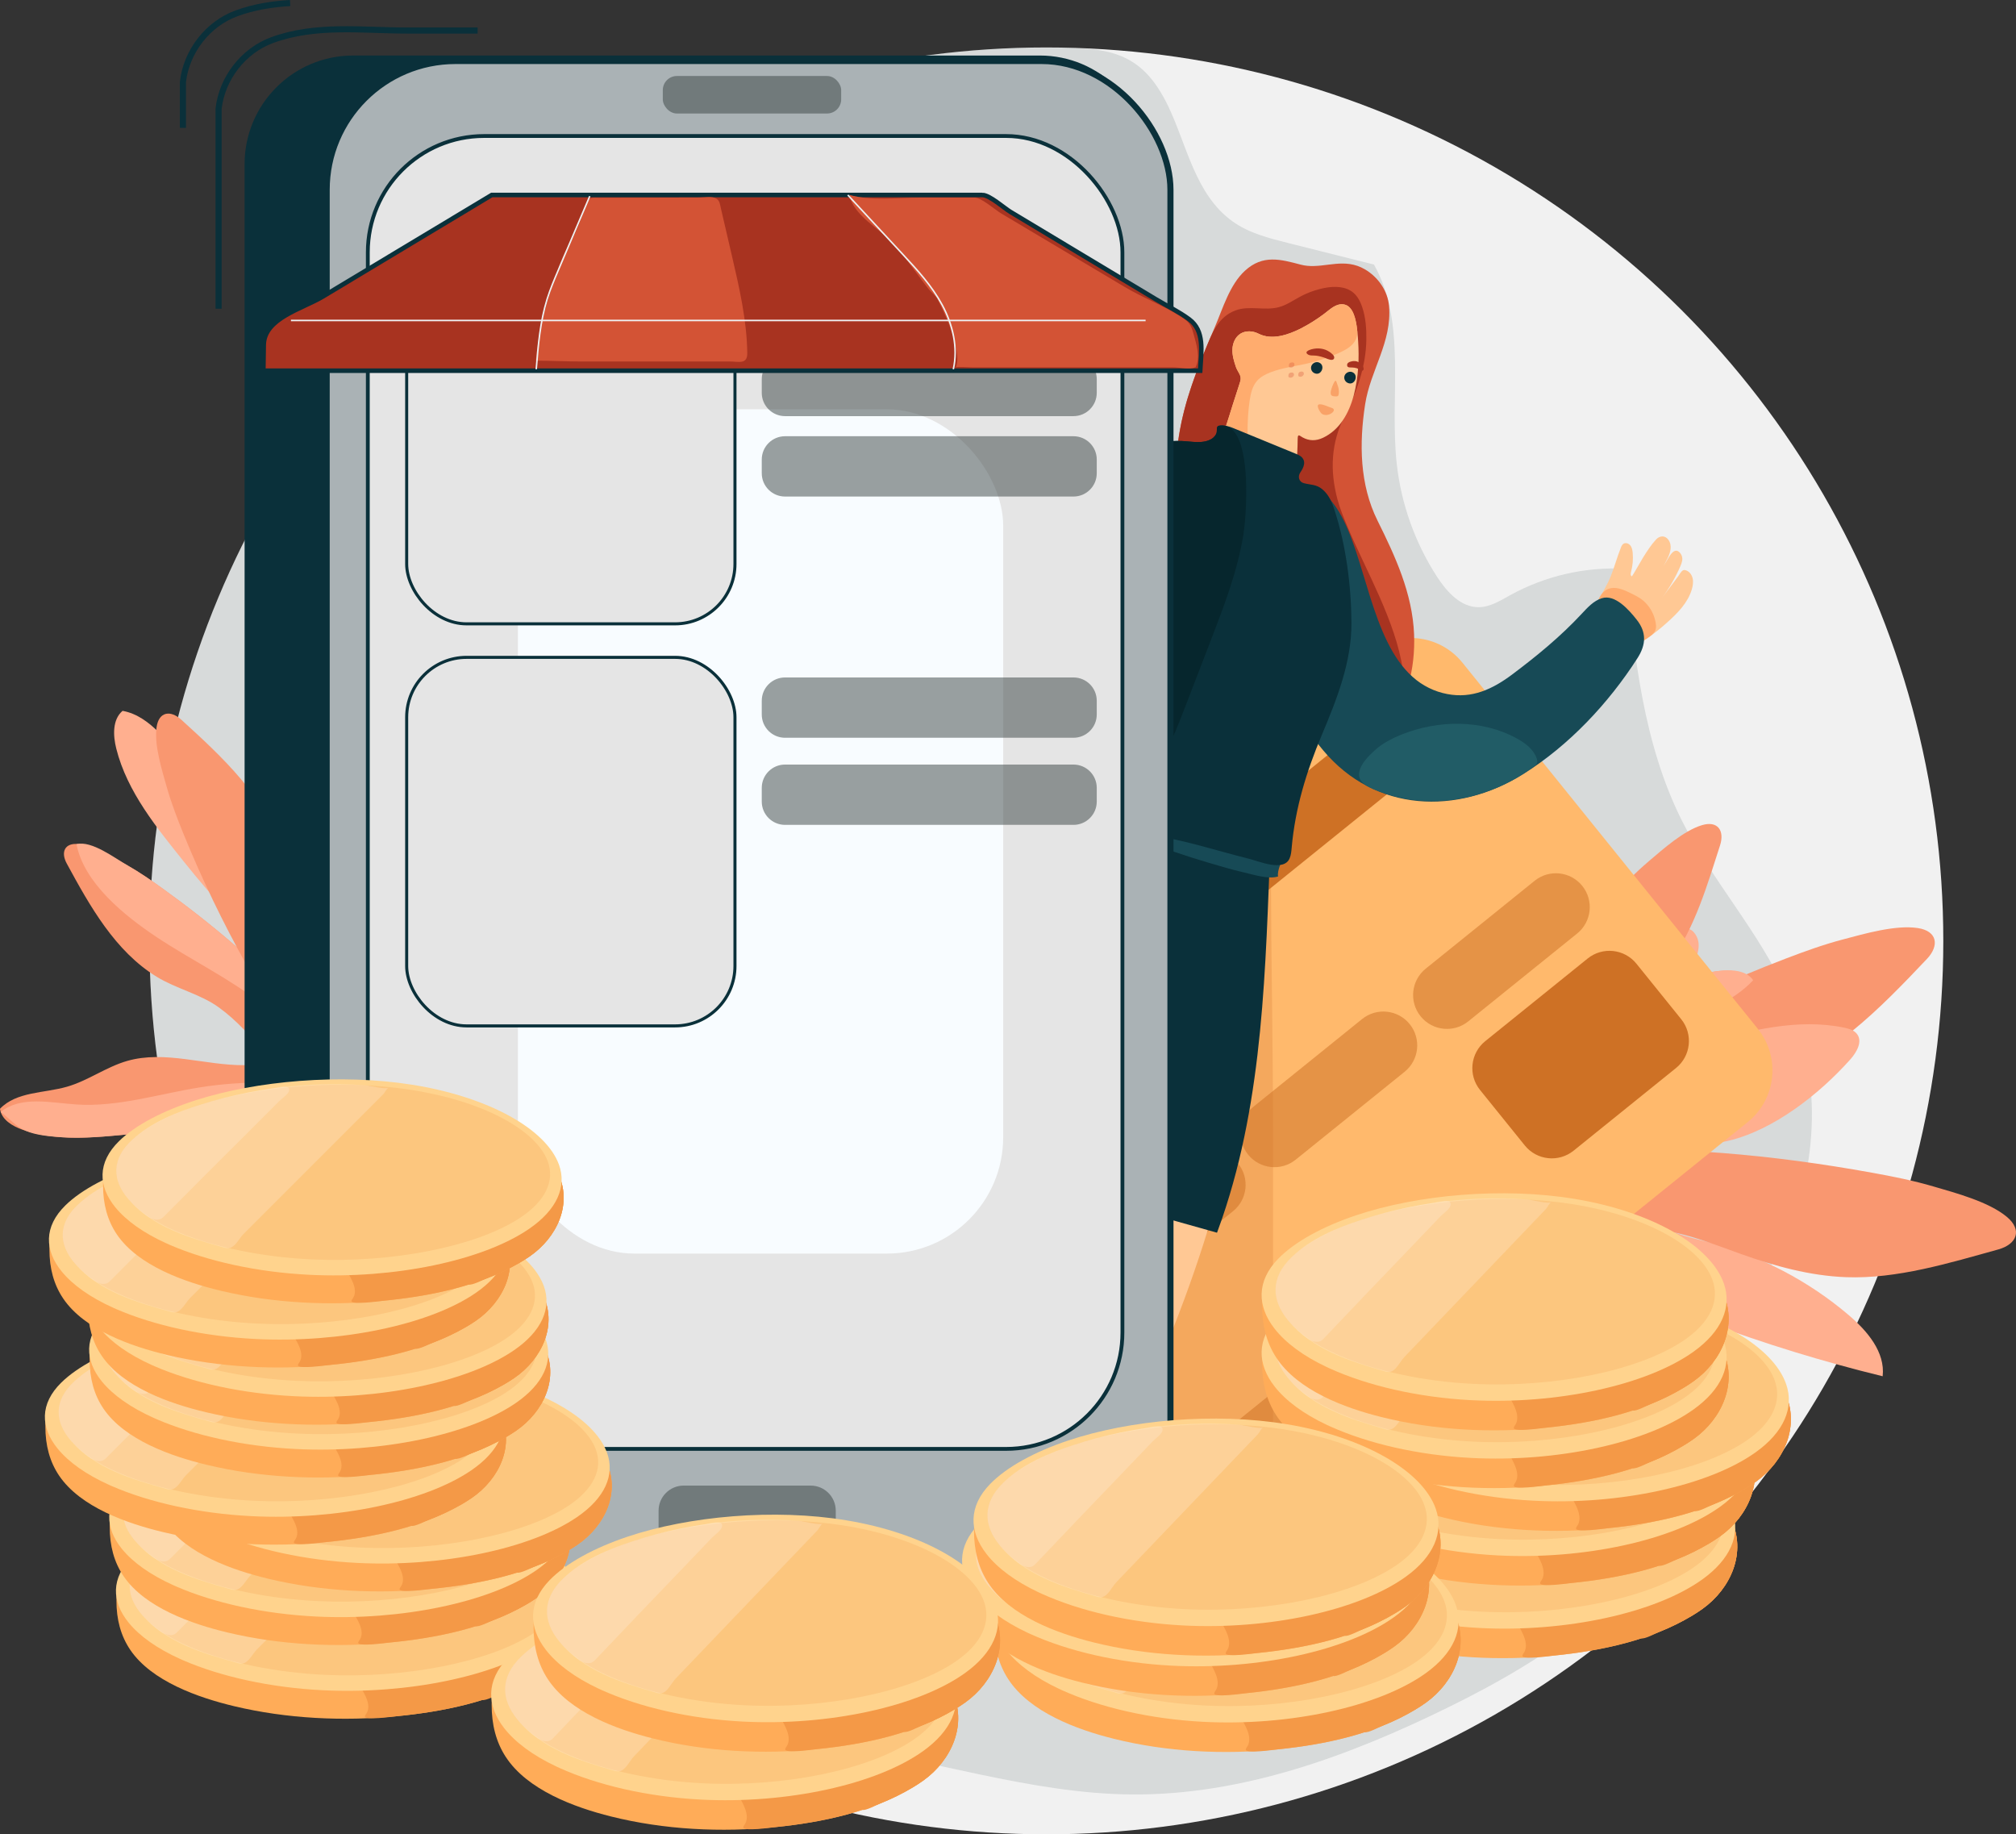 <svg xmlns="http://www.w3.org/2000/svg" id="Layer_2" data-name="Layer 2" viewBox="0 0 2642.47 2403.99"><rect x="0" y="0" width="2642.47" height="2403.99" fill="#333333" stroke="none"/><defs><style>      .cls-1, .cls-2 {        fill: none;      }      .cls-1, .cls-2, .cls-3, .cls-4, .cls-5, .cls-6, .cls-7, .cls-8, .cls-9, .cls-10 {        stroke-miterlimit: 10;      }      .cls-1, .cls-3, .cls-5, .cls-6, .cls-7, .cls-10 {        stroke: #0a303a;      }      .cls-1, .cls-5 {        stroke-width: 8px;      }      .cls-2, .cls-4 {        stroke: #eff0f1;      }      .cls-2, .cls-4, .cls-8 {        stroke-width: 2px;      }      .cls-11 {        opacity: .53;      }      .cls-11, .cls-12 {        fill: #ce7125;      }      .cls-11, .cls-13, .cls-14, .cls-15, .cls-16 {        isolation: isolate;      }      .cls-3 {        stroke-width: 4px;      }      .cls-3, .cls-6 {        fill: #e5e5e5;      }      .cls-17 {        fill: #f49947;      }      .cls-18 {        fill: #06262d;      }      .cls-4, .cls-19, .cls-8, .cls-9 {        fill: #fff;      }      .cls-20, .cls-7 {        fill: #0a303a;      }      .cls-5 {        fill: #aab2b5;      }      .cls-6, .cls-9 {        stroke-width: 5px;      }      .cls-21 {        fill: #f99770;      }      .cls-22, .cls-10 {        fill: #a83320;      }      .cls-23 {        fill: #ffac6e;      }      .cls-19 {        stroke-miterlimit: 10;        stroke-width: 5px;      }      .cls-19, .cls-8, .cls-9 {        stroke: #000;      }      .cls-24 {        fill: #f9a267;      }      .cls-7 {        stroke-width: 14px;      }      .cls-13 {        fill: #384242;        opacity: .5;      }      .cls-14 {        fill: #fff4e9;        opacity: .24;      }      .cls-15 {        opacity: .32;      }      .cls-15, .cls-25 {        fill: #d35335;      }      .cls-26 {        fill: #ffd38d;      }      .cls-27 {        fill: #ffaf8f;      }      .cls-28 {        fill: #fcc67e;      }      .cls-29 {        fill: #174a56;      }      .cls-30 {        fill: #f1f1f1;      }      .cls-31 {        fill: #215c66;      }      .cls-32 {        fill: #f4a85d;      }      .cls-33 {        fill: #ffc894;      }      .cls-34 {        fill: #ffb96c;      }      .cls-35 {        fill: #f8fcff;      }      .cls-10 {        stroke-width: 6px;      }      .cls-36 {        fill: #ffac58;      }      .cls-16 {        fill: #021d23;        opacity: .11;      }    </style></defs><g id="Layer_1-2" data-name="Layer 1"><ellipse class="cls-30" cx="1371.53" cy="1233.1" rx="1175.66" ry="1170.9"></ellipse><path class="cls-16" d="M195.87,1233.1c0,222.41,64.19,442.53,184.34,629.74,87.69,136.5,202.58,253.46,337.51,343.54,21.13,14.11,46.1,25.37,65.98,40.95,2.81,2.2,49.51,43.52,34.52,46.12,87.65-15.16,177.06-17.29,265.34-6.32,134.25,16.71,264.8,63.58,400.08,64.63,145.07,1.13,285.52-50.68,415.7-114.71,131.33-64.59,264.51-152.02,316.48-288.84,23.78-62.59,28.61-131.33,54.33-193.15,18.31-44.01,46.65-83.13,67.19-126.15,48.14-100.82,50.15-222.59,5.36-324.94-35.67-81.53-98.07-148.63-138.01-228.16-50.96-101.45-62.81-217.4-73.83-330.4-52.6-2.82-104.94,9.12-151.12,34.47-13.09,7.22-26.46,15.74-41.41,15.89-23.46,.23-41.73-19.86-54.52-39.52-28.94-44.57-47.09-95.28-53.01-148.09-9.79-88.11,13.58-184.2-29.92-261.46l-112.74-28.27c-25.31-6.35-51.29-13-72.5-28.21-49.04-35.17-59.81-99.73-84.37-150.92-35.89-74.8-80.99-77.09-159.74-77.09C722.23,62.2,195.87,586.43,195.87,1233.1h0Z"></path><path class="cls-27" d="M1975.23,1382.91c29.82-18.91,60.51-46.65,81.79-74.76,22.38-29.57,51.16-45.8,83.17-65.45,17.7-10.87,35.88-21.93,56.27-25.9,8.21-1.6,17.91-1.52,23.47,4.73,27.51,30.91-38.46,87.55-54.79,105.93-34.93,39.3-71.95,76.83-111.49,111.51-18.39,16.17-37.31,31.71-56.76,46.62-13.83,10.57-40.25,19.86-51.31,31.13-23.93,24.35,10.11,51.36,39.45,56.52,24.05,4.22,48.59-1.23,72.72-5.02,24.13-3.79,49.94-5.7,71.96,4.86,16.76,8.04,29.54,22.5,45.3,32.36,20.07,12.55,43.95,17.07,66.83,23.13,66.75,17.75,128.7,50.19,181.32,94.93,24.27,20.67,48.11,48.51,44.53,80.19-77.86-19.01-154.53-42.56-229.64-70.53-36.69-13.66-72.96-28.36-108.83-44.09-21.73-9.53-47.69-11.22-70.83-15.64-11.4-2.18-22.82-4.35-33.97-7.57-54.26-15.62-136.02-59.51-155.58-116.31-7.72-22.42-6.79-59.71-3.25-82.78,3.5-22.8,13.81-44.45,15.75-67.49,1.91-22.73-4.48-46.74-7.35-69.31-7.24-56.93-15.86-113.72-19.99-170.99-4.12-57.3-9.74-118.51,10.83-173.74,6.16-16.53,17.28-34.25,34.83-36.08,27.59,27.42,23.65,72.12,33.63,109.72,9.09,34.25,30.72,64.14,39.83,98.38,16.46,61.85-9.97,126.49-10.79,190.49-.17,13.08,1.87,28.19,12.93,35.18h0Z"></path><path class="cls-21" d="M2630.37,1594.7c-23.82-19.82-66.88-31.18-96.2-39.79-26.39-7.75-53.41-13.11-80.47-18-129.42-23.36-261.73-35.9-392.76-28.37,4.93-2.2,9.72-4.69,14.36-7.46,37.38-22.42,61.44-47.37,105.05-58.91,42.85-11.34,87.71-12.78,130.26-25.52,86.64-25.94,152.94-94.23,215.12-159.91,16.45-17.37,13.8-36.53-11.93-40.45-29.18-4.45-69.89,7.47-98.05,14.88-25.34,6.66-50.02,15.58-74.5,24.91-74.71,28.48-146.8,61.72-217.38,99.13-72.11,38.22-144.46,78.73-203.76,135.63-14.81,14.21-33.08,31.02-39.56,51.17-2.29,7.15-2.29,15.41,1.78,21.71,7.56,11.69,26.54,13.84,38.94,17.18,19.82,5.34,40.01,9.54,60.18,13.33,39.14,7.35,78.71,12.26,118.46,14.68,30.97,1.89,62.4-.44,92.9,5.9,30.44,6.33,59.39,18.02,88.57,28.45,44.52,15.96,90.71,28.8,138.23,30.58,67.12,2.51,135.58-18.62,199.55-36.32,24.2-6.7,32.21-25.35,11.21-42.82h0Z"></path><path class="cls-27" d="M2071.79,1559.99c11.8-2.52,23.32-6.19,34.4-10.95,27.61-12.29,53.21-28.94,81.49-39.75,26.06-9.96,51.89-8.08,77.74-14.2,59.93-14.18,119.79-61.68,159.83-106.6,8.27-9.28,16.34-23.11,9-33.14-3.83-5.22-10.62-7.19-16.96-8.52-60.67-12.66-123.21,3.7-183.02,19.94-52.64,14.3-105.69,28.75-154.39,53.31-56.95,28.72-110.29,70.95-160.12,109.6-19.78,15.34-59.67,69.15-6.22,59.45l131.43-23.86c8.95-1.62,17.95-3.26,26.83-5.29h0Z"></path><path class="cls-21" d="M1797.59,1429.15c.47-28.47-4.62-61.45-14.14-88.25-10.02-28.21-32.23-51.78-44.41-79.26-25.91-58.46-19.73-125.47-13.05-189.07,1.77-16.82,13.27-24.21,27.21-12.19,15.81,13.62,28.13,40.97,37.1,59.5,8.07,16.67,14.64,34.03,20.88,51.47,26.69,74.52,47.9,151.31,58.92,229.8,2.75,19.56,4.84,39.2,6.27,58.91,1,14-4.45,35.92-1.76,48.37,5.81,26.91,39.09,15.95,55.57-1.54,13.5-14.34,20.7-33.29,28.84-51.23,8.13-17.94,18.28-36.18,35.16-46.34,12.85-7.73,28.25-9.94,41.88-16.19,17.35-7.97,30.97-22.05,45.2-34.79,41.54-37.12,90.84-64.49,144.31-80.12,24.68-7.19,54.01-10.92,73.77,5.53-47.31,44.04-97.15,85.28-149.27,123.5-25.47,18.68-51.47,36.63-77.99,53.84-10.5,6.98-75.83,56.43-33.72,57.77,7.28,.23,14.21-2.88,20.83-5.93l25.52-11.76c6.37-2.93,12.83-5.9,19.74-7.03,32.37-5.32,58.44,29.48,91.09,32.65,12.42,1.2,24.77-2.32,37.21-3.31s26.46,1.35,34.08,11.23c-7.79,18.39-26.54,30.29-45.95,34.96s-39.72,3.18-59.63,1.67c-76.48-5.8-140.81-11.64-217.36-2.91-24.32,2.77-57.21,12.39-81.14,6.28-18.53-4.73-43.25-21.88-57.23-34.49-13.81-12.46-23.84-29-38.5-40.52-14.47-11.36-33.48-17.69-49.96-25.76-41.57-20.34-83.66-39.69-124.08-62.29-40.44-22.61-84.17-45.95-112.28-84.28-8.41-11.47-15.42-26.82-8.88-39.46,30.7-6.44,59.08,16.02,88.84,25.95,27.11,9.05,56.83,7.72,83.94,16.75,48.97,16.31,80.82,62.77,123.58,91.67,8.74,5.91,19.83,11.23,29.44,6.88h0Z"></path><path class="cls-27" d="M1778.06,1456.9c22.69,16.08,44.01,34.01,63.73,53.62,16.51-18.12,12.64-46.25,7.73-70.27-4.88-23.87-9.76-47.79-17-71.05-16.26-52.29-44-100.2-64.31-151.05-18.22-45.61-38.27-111.58-17.29-159.25,19.36,7.13,31.05,43.76,39.38,60.99,8.07,16.67,14.64,34.03,20.88,51.47,26.69,74.52,47.9,151.31,58.92,229.8,2.75,19.56,4.84,39.2,6.27,58.91,1,14-4.45,35.92-1.76,48.37,5.81,26.91,39.09,15.95,55.57-1.54,13.5-14.34,20.7-33.29,28.84-51.23,8.13-17.94,18.28-36.18,35.16-46.34,12.85-7.73,28.25-9.94,41.88-16.19,17.35-7.97,30.97-22.05,45.2-34.79,41.54-37.12,90.84-64.49,144.31-80.12,19.86-5.79,58.28-13.96,72.37,6.36-25.98,28.46-68.96,43.8-102.97,60.45-49.54,24.25-97.4,51.79-143.27,82.43-27.19,18.17-54.5,38.32-70.55,66.82-8.5,15.09-13.48,31.95-21.87,47.09-18.28,32.99-61.07,42.38-96.53,33.32-18.53-4.73-43.25-21.88-57.23-34.49-13.81-12.46-23.84-29-38.5-40.52-14.47-11.36-33.48-17.69-49.96-25.76-41.57-20.34-83.66-39.69-124.08-62.29-26.58-14.86-53.72-29.43-77.49-48.65-11.32-9.15-24.5-19.87-32.3-32.35-7.72-12.35-8-24.89-13.09-38.75,34.06-2.7,60.58,26.84,87.39,48.04,42.87,33.9,96.79,49.78,146.13,73.28,26.03,12.4,50.94,27.02,74.46,43.7h0Z"></path><path class="cls-21" d="M2230.6,1081.51c-23.91,7.27-50.64,31.25-69.44,47.2-16.91,14.35-32.5,30.18-47.79,46.25-73.08,76.86-140.16,160.47-193.14,252.1,.7-4.3,1.15-8.63,1.34-12.98,1.45-35.12-4.7-62.39,6.85-96.89,11.34-33.9,30.25-64.77,40.52-99.09,20.9-69.88,4.27-144.82-12.44-215.82-4.42-18.78-18.5-25.48-32.54-9.88-15.93,17.69-25.93,50.41-33.42,72.67-6.74,20.03-11.66,40.61-16.22,61.24-13.75,62.8-23.61,126.4-29.51,190.42-6.2,65.53-10.95,132.23,1.11,197.4,3.01,16.27,6.25,36.04,16.96,49.33,3.8,4.71,9.37,8.37,15.42,8.42,11.23,.09,21.08-11.76,28.83-18.63,12.38-10.99,24.16-22.74,35.65-34.65,22.3-23.12,43.13-47.61,62.38-73.32,15-20.04,27.35-42.24,45.14-59.99,17.75-17.71,38.46-32.03,58.42-47.08,30.49-22.93,59.6-48.37,81.85-79.61,31.43-44.12,47.53-99.61,63.94-150.57,6.21-19.28-2.81-32.94-23.89-26.53h0Z"></path><path class="cls-27" d="M1957.53,1420.94c5.5-8.03,10.2-16.57,14.04-25.51,9.33-22.52,15.05-46.48,25.58-68.5,9.71-20.3,25.86-33.54,37.58-51.47,27.18-41.58,35.81-102.6,34.28-151.1-.32-10.02-3.28-22.59-13.14-24.38-5.14-.93-10.21,1.69-14.65,4.44-42.51,26.29-70.01,70.58-95.97,113.3-22.85,37.59-45.85,75.5-60.69,116.91-17.36,48.42-25.11,102.74-32.78,153.02-3.05,19.96,3.5,73.57,29.37,38.22l63.62-86.94c4.33-5.92,8.68-11.87,12.75-17.99Z"></path><path class="cls-34" d="M952.67,1534.73l841.91-679.3c37.39-30.17,92.17-24.32,122.34,13.08,0,0,0,0,0,0l387.03,479.69c30.17,37.39,24.32,92.17-13.08,122.34,0,0,0,0,0,0l-841.91,679.3c-37.39,30.17-92.17,24.32-122.34-13.08,0,0,0,0,0,0l-387.03-479.69c-30.17-37.39-24.32-92.17,13.08-122.34,0,0,0,0,0,0h0Z"></path><path class="cls-32" d="M951.03,1536.05l568.48-458.68c23.33-18.82,125.98-121.75,149.4-95.23-6.36,163.29-.28,330.08-.28,494.16v468.79c-32.48,86.42-149.58,148.19-221.31,206.07-36.49,29.44-89.93,23.73-119.37-12.76,0,0,0,0,0,0l-389.68-482.97c-29.44-36.49-23.73-89.93,12.76-119.37,0,0,0,0,0,0h0Z"></path><path class="cls-12" d="M2196.82,1399.74l-134.22,108.29c-19.56,15.78-48.2,12.72-63.98-6.84l-58.67-72.71c-15.78-19.55-12.72-48.2,6.84-63.98l134.22-108.29c19.56-15.78,48.2-12.72,63.98,6.84l58.67,72.71c15.78,19.56,12.71,48.2-6.84,63.98Z"></path><path class="cls-11" d="M1398.19,2042.87l299.96-242.03c19.08-15.4,47.03-12.41,62.42,6.67,15.4,19.08,12.41,47.03-6.67,62.42,0,0,0,0,0,0l-299.96,242.03c-19.08,15.4-47.03,12.41-62.42-6.67,0,0,0,0,0,0-15.4-19.08-12.41-47.03,6.67-62.42h0Z"></path><path class="cls-12" d="M1517.22,1169.49l299.97-242.03c19.08-15.4,47.03-12.41,62.42,6.67,0,0,0,0,0,0,15.4,19.08,12.41,47.03-6.67,62.42,0,0,0,0,0,0l-299.97,242.03c-19.08,15.4-47.03,12.41-62.42-6.67,0,0,0,0,0,0-15.4-19.08-12.41-47.03,6.67-62.42,0,0,0,0,0,0h0Z"></path><path class="cls-11" d="M1868.74,1269.52l142.77-115.19c19.08-15.4,47.03-12.41,62.42,6.67,0,0,0,0,0,0,15.4,19.08,12.41,47.03-6.67,62.42,0,0,0,0,0,0l-142.77,115.19c-19.08,15.4-47.03,12.41-62.42-6.67-15.4-19.08-12.41-47.03,6.67-62.42,0,0,0,0,0,0Zm-226.15,181.22l142.77-115.19c19.08-15.4,47.03-12.41,62.42,6.67,15.4,19.08,12.41,47.03-6.67,62.42l-142.77,115.19c-19.08,15.4-47.03,12.41-62.42-6.67,0,0,0,0,0,0-15.4-19.08-12.41-47.03,6.67-62.42Zm-224.93,182.73l142.77-115.19c19.08-15.4,47.03-12.41,62.42,6.67,0,0,0,0,0,0,15.4,19.08,12.41,47.03-6.67,62.42,0,0,0,0,0,0l-142.77,115.2c-19.08,15.4-47.03,12.41-62.42-6.67-15.4-19.08-12.41-47.03,6.67-62.42,0,0,0,0,0,0h0Z"></path><path class="cls-25" d="M1713.4,348.36c24.83,2.46,49.17-10.74,75.48,4.53,17.34,10.06,30.07,28.25,31.79,47.99,4.13,47.31-24.47,84.28-31.33,129.05-7.86,51.26-7.27,105.01,16.25,152.38,23.45,47.21,45.74,95.46,47.92,149.01,1.83,45.06-9.86,91.44-37.29,127.23-2.59,3.38-5.4,6.74-9.07,8.89-3.83,2.24-8.32,3.03-12.73,3.54-23.1,2.67-46.49-.88-67.75-10.3-49.12-21.84-79.35-71.02-106.21-117.59-33.77-58.57-67.59-120.04-76.54-188.07-10.95-83.17,16.48-151.9,48.5-226.53,10.44-24.33,19.37-55.3,39.44-73.69,23.34-21.41,46.51-15,72.99-7.98,2.8,.74,5.66,1.25,8.54,1.53h0Z"></path><path class="cls-22" d="M1723.48,380.63c4.09-1.3,8.24-2.37,12.45-3.2,13.03-2.57,27.85-2.41,37.99,6.18,5.81,4.92,9.34,12.03,11.73,19.27,4.47,13.51,5.47,27.92,5.28,42.15-.47,35.24-12.66,69.12-28.5,100.25-17.63,34.65-19.65,70.89-9.26,109.52,3.27,12.16,8.17,23.82,13.04,35.44,24.78,59.02,63.08,123.64,72.55,187.46,2.47,16.65,2.14,34.56-6.29,49.13-5.81,10.04-14.24,14.55-24.38,19.02-4.5,1.98-10.99-.73-15.02,1.94-4.2,2.78-4.15,9.35-7.89,12.45-19.85,16.43-35.79,10.57-58.51,.47-49.12-21.84-79.35-71.02-106.21-117.59-33.77-58.57-67.59-120.04-76.54-188.07-5.97-45.36-.07-90.74,13.15-134.32,6.57-21.64,14.69-42.77,23.3-63.67,8.51-20.66,16.13-41.54,38.96-50.2,17.84-6.77,38.31,.64,56.75-4.25,10.32-2.74,19.21-9.11,28.64-14.1,6-3.17,12.28-5.8,18.75-7.86h0Z"></path><path class="cls-33" d="M2204.94,734.61c-.5,2.66-1.34,5.24-2.5,7.68-6.38,14.71-14.47,28.62-24.08,41.45l14.1-18.8,7.05-9.4c1.75-2.33,4.03-7.03,6.77-8.25,.84-.31,1.76-.35,2.62-.1,4.81,1.05,8.39,5.49,9.63,10.37s.45,10.1-1.01,14.96c-5.29,17.64-18.84,31.34-32.5,43.45-8.41,7.63-17.33,14.67-26.69,21.09-7.12,4.76-14.68,8.98-22.83,11.37-6.71,1.96-15.21,3.25-21.96,1.02-5.97-1.97-7.93-15.54-10.7-21.47-3.9-8.35-13.26-17.44-11.78-26.9,2.09-13.37,10.86-25.92,16.69-37.89,5.58-11.46,9.04-23.67,13.18-35.66,1.16-3.36,2.38-6.71,3.72-10.02,.54-1.71,1.51-3.26,2.8-4.5,2.76-2.25,7.07-1.09,9.34,1.61s2.95,6.42,3.27,9.99c.75,8.35,.01,16.77-2.17,24.86-.57,2.13-.88,5.09,1.12,5.86,.37,.14,13.76-23.28,14.97-25.19,5.1-8.05,10.23-16.15,16.7-23.1,4.81-5.17,11.88-5.69,16.26,.53,5.25,7.45,2.52,16.74-1.2,24.25-6.59,13.32-14.45,25.95-22.28,38.55l15.22-25.5,7.61-12.75c2.45-4.1,7.7-13.33,13.71-9.43,3.47,2.51,5.39,6.64,5.07,10.9-.03,.34-.07,.68-.12,1.02h0Z"></path><path class="cls-23" d="M2155.18,788.35c6.57,6.1,11.34,13.89,13.79,22.52,4.1,14.37,.97,18.43-10.64,26.19-7.12,4.76-14.68,8.98-22.83,11.37-6.71,1.96-15.21,3.25-21.96,1.02-5.97-1.97-7.93-15.54-10.7-21.47-3.9-8.35-13.26-17.44-11.78-26.91,2.76-17.65,10.72-34.46,30.83-29.78,5.84,1.36,11.27,4.02,16.65,6.66,3.96,1.83,7.79,3.94,11.46,6.3,1.83,1.24,3.56,2.61,5.18,4.1h0Z"></path><path class="cls-29" d="M1851.7,887.19c12.78,11.49,28.47,19.25,45.36,22.41,32.45,6.27,59.61-6.53,85.33-25.86,32.25-24.24,62.93-49.37,90.63-79.11,7.74-8.31,15.77-17.2,26.44-20.6,17.58-5.61,35.79,15.41,45.82,28.08,13.03,16.46,12.51,32.56,.98,50.54-38.11,59.39-89.87,114.36-149.27,151.57-87.11,54.56-194.6,50.36-262.51-30.72-59.25-70.75-93.3-164.03-88.65-258.89,1.63-33.27,10.31-74.96,46.07-86.69,28.24-9.26,49.53,10.05,63.33,33.05,34.88,58.17,41.71,167.55,96.47,216.23h0Z"></path><path class="cls-33" d="M1616.73,1481.23c-41.48,202.31-130.5,390.15-226.78,574.11-2.55,4.87-5.18,10.11-4.54,15.57,.77,6.52,5.93,11.56,9.4,17.18s4.71,14.14-.81,17.74l-72.25-18.21c-4.8-1.21-10.16-2.84-12.43-7.2-1.77-3.4-1.09-7.48-.3-11.2,1.67-7.81,3.68-15.55,5.69-23.28l52.29-201.37,18.12-69.78c5.25-20.21,10.51-40.46,17.58-60.1,23.53-65.33,19.2-144.9,17.98-214.11-1.31-73.84-4.47-148.67,11.5-221.23,7.98-36.27,29.64-70.87,34.56-106.71,3.28-23.86,6.62-47.95,15.13-70.47,5.27-13.95,12.49-34.51,26.19-42.49,16-9.32,30.16,1.61,45,9.84,34.29,19,61.74,49.88,75.17,86.86,19.22,52.92,14.1,112.07,10.27,167.15-3.76,52.99-11.03,105.68-21.78,157.7h0Zm8.76-989.11c-.21-.57-.45-1.14-.71-1.68-1.48-3.12-3.64-6.11-4.71-9.27-2.59-7.58-4.97-15.41-4.68-23.38,.29-7.97,3.72-16.21,10.56-20.48,6.91-4.31,16.23-3.8,23.55-.04,17.52,8.99,38.85,1.58,55.11-6.53,10.97-5.61,21.43-12.17,31.25-19.61,7.45-5.53,15.29-13.83,25.59-12.15,16.51,2.71,17.88,36.04,18.73,48.41,2.82,41.04-2.96,105.85-45.88,126.27-9.24,4.4-18.27,4.41-27.05-.48-3.66-2.04-6.27-5.3-6.32,1.73-.19,27.02-3.39,53.99-5.87,80.87-.8,8.62-1.51,17.25-2.5,25.85-1.27,11-2.79,22.35-8.56,31.84-2.01,3.31-5.1,6.62-9.04,6.55-1.76-.15-3.47-.64-5.04-1.45l-13.07-5.7c-7.62-3.32-15.26-6.66-22.39-10.91-19.4-11.61-34.12-29.66-41.58-51.01-6.09-17.77-8.83-44,.78-61.05,10.4-18.46,15.63-39.2,22.16-59.46l9.14-28.35c1.28-3.97,1.84-6.43,.55-9.98h0Z"></path><path class="cls-23" d="M1625.49,492.12c-.21-.57-.45-1.14-.71-1.68-1.48-3.12-3.64-6.11-4.71-9.27-2.59-7.58-4.97-15.41-4.68-23.38,.29-7.97,3.72-16.21,10.56-20.48,6.91-4.31,16.23-3.8,23.55-.04,17.52,8.99,38.85,1.58,55.11-6.53,10.97-5.61,21.43-12.17,31.25-19.61,7.45-5.53,15.29-13.83,25.59-12.15,13.25,2.17,15.95,21.63,17.33,32.2,2.26,17.31-9.78,25.25-24.71,31.79-13.29,5.83-27.11,10.38-41.26,13.59-15.86,3.6-32.2,5.54-47.38,11.35-6.75,2.58-13.38,6.05-18.05,11.55-5.83,6.88-7.96,16.1-9.32,25.02-8.42,55.26,5.43,111.88-1.03,167.4-2.1,18.07-19.94-2.65-25.62-9.12-8.19-9.29-14.5-20.09-18.55-31.79-6.09-17.77-8.83-44,.78-61.05,10.4-18.46,15.63-39.2,22.16-59.46l9.14-28.35c1.28-3.97,1.84-6.43,.55-9.98h0Z"></path><path class="cls-20" d="M1602.25,1595.85c-2.25,6.59-4.59,13.15-7.04,19.69l-202.31-56.81-144.51-40.58c-31.74-8.91-80.62-8.62-70.25-47.94,16.32-61.88,21.76-124.59,40.45-186.15,19.41-63.98,46.54-125.36,80.78-182.78,16.7-27.98,35.16-55.07,57.25-79.02,13.56-14.7,30.3-28.97,50.29-29.69,11.89-.43,23.35,4.06,34.4,8.48l213.31,85.23c3.5,1.4,7.24,2.99,9.19,6.22,1.77,2.92,1.68,6.56,1.54,9.97-6.72,164.76-8.97,334.58-63.12,493.39h0Z"></path><path class="cls-29" d="M1490.35,1072.01c-3.94,4.96-5.94,12.25-9.54,17.59,2.29,6.54,9.28,9.5,15.52,11.73,29.14,10.39,58.31,20.77,87.97,29.41,15.21,4.43,30.39,9.04,45.82,12.57,12.46,2.85,32.75,9.46,45.11,5.35-1.53-8.07,5.34-20.49,7.72-28.23,1.32-4.28,2.5-9.34,0-12.98-1.34-1.69-3.1-3.02-5.09-3.85-27.33-13.67-58.99-11.97-88.86-16.96-17-2.84-33.61-7.9-49.79-14.09-8.37-3.2-16.77-6.73-25.63-7.64-6.57-.67-15,.05-20.53,4.36-1.01,.8-1.92,1.71-2.71,2.72h0Z"></path><path class="cls-20" d="M1748.9,667.43c-3.15-9.54-7.3-19.35-15.91-26.42-7.74-6.35-15.17-5.44-23.95-7.76-6.46-1.71-8.32-8.64-4.66-14.01,4.45-6.53,8.41-14.97,.65-21.18-1.86-1.35-3.91-2.42-6.08-3.2l-82.46-33.83c-5.43-2.23-10.93-3.86-16.85-3.39-5.8,.46-4.2,3.64-4.81,8.47-.45,3.57-3.47,7.04-6.4,8.88-11.47,7.2-26.6,3.46-39.15,3-34.64-1.26-70.17,10.19-96.57,31.98-35.39,21.03-64.29,52.38-94.64,79.5-30.43,27.18-66.99,57.78-110.35,55.99-4.74-.2-9.46-.77-14.11-1.72-10.09-2.05-19.56-6.45-28.47-11.59-12.68-7.31-24.4-16.18-34.89-26.38-28.03-27.29-45.93-62.8-67.94-95.01-8.71-12.75-19.26-25.83-34.27-29.83-8.86-2.36-18.21-1.23-27.29-.08l-26.2,3.33c-11.18,1.42-23.02,3.11-31.64,10.24-14.51,12.01-4.06,26.91-2.77,41.55,1.73,18.68,5.11,37.16,10.11,55.24,10.06,37.03,25.85,72.51,44.99,105.87,56.4,98.3,164.74,152.51,275.65,113.22,26.75-9.48,52.5-21.6,76.86-36.17-.3,12.19-1.3,24.3-5.17,35.79-8,23.73-20.96,45.53-34.77,66.28l-.02,.03c-19.88,29.87-27.92,50.99,9.96,71.46,44.34,23.89,92.74,39.35,142.72,45.6,47.71,5.98,90.25,20.64,136.82,32.24,12.94,3.22,45.34,17.34,53.07-.52,1.94-4.49,2.32-9.47,2.75-14.34,4.58-51.58,19.35-99.65,39.35-147.14,19.75-46.92,39.28-95.85,38.97-147.59-.29-47.96-7.07-101.59-22.54-148.52h0Z"></path><path class="cls-18" d="M1633.12,662.84c1.88-44.69-1.97-107.7-33.48-105.19-5.8,.46-4.2,3.64-4.81,8.47-.45,3.57-3.47,7.04-6.4,8.88-11.47,7.2-26.6,3.46-39.15,3-34.64-1.26-70.17,10.19-96.57,31.99-35.39,21.03-64.29,52.38-94.64,79.5-30.43,27.18-66.99,57.78-110.35,55.99-4.74-.2-9.46-.77-14.11-1.72-10.09-2.05-19.56-6.45-28.47-11.59-12.68-7.31-24.4-16.18-34.89-26.38-28.03-27.29-45.93-62.8-67.94-95.01-8.71-12.75-19.26-25.83-34.27-29.83-8.86-2.36-18.21-1.23-27.29-.08l-26.2,3.33c-11.18,1.42-23.02,3.11-31.64,10.24-14.52,12.01-4.06,26.91-2.77,41.55,1.73,18.68,5.11,37.16,10.11,55.24,10.06,37.03,25.85,72.51,44.99,105.87,56.4,98.3,164.74,152.51,275.65,113.22,26.75-9.48,52.5-21.6,76.86-36.17-.3,12.19-1.3,24.3-5.17,35.79-8,23.73-20.96,45.53-34.77,66.28l-.02,.03c-19.88,29.87-27.92,50.99,9.96,71.46,19.83,10.72,55.11,32.97,78.4,31.3,18.3-1.32,38.41-20.19,50.76-32.69,32.22-32.61,50.07-77.14,66.28-119.19l34-88.2c17.31-44.9,34.72-90.18,42.51-137.67,1.82-12.74,2.96-25.56,3.42-38.42h0Z"></path><path class="cls-20" d="M1722.92,475.35c2.52-1.27,5.54-.97,7.76,.78,2.88,2.16,3.34,6.03,1.81,9.24-1.43,3.01-4.21,4.96-7.53,4.34-7.38-1.38-9.09-10.84-2.04-14.36h0Zm43.59,12.61c2.54-1.28,5.59-.98,7.83,.78,2.9,2.18,3.37,6.08,1.83,9.33-1.44,3.04-4.25,5-7.6,4.38-7.44-1.39-9.17-10.94-2.06-14.49h0Z"></path><path class="cls-22" d="M1713.27,460.51c1.38-1.38,4.26-2.33,5.59-2.7,8.03-2.22,16.93-1.36,23.85,3.4,2.17,1.49,7.37,5.19,5.9,8.59-1.66,3.84-8.31,.7-10.75-.28-4.08-1.64-8.35-2.77-12.71-3.38-3.78-.52-9.01,.58-11.9-2.47-.87-.69-1.02-1.97-.33-2.84,.1-.12,.21-.24,.34-.33h0Zm71.32,25.55s-.09,0-.14-.01c-1.94-.22-3.72-2.57-5.64-3.33-2.14-.68-4.36-1.05-6.61-1.09-1.59-.14-4.12,.27-5.47-.79-1.5-1.19-1.28-3.8,.05-5.15,1.14-.99,2.52-1.64,4.01-1.88,2.34-.69,4.81-.79,7.2-.28,3.94,1.07,9.21,5.19,9.4,9.71,.15,1.41-.88,2.67-2.29,2.82-.17,.02-.35,.02-.52,0h0Z"></path><path class="cls-24" d="M1745.25,518.14c-.35-.37-.62-.8-.79-1.28-.42-1.42-.44-2.92-.05-4.35,.98-4.1,2.49-8.06,4.51-11.76,.21-.49,.51-.93,.89-1.29,1.53-1.26,1.94,1.12,2.34,2.15,.63,1.61,1.22,3.25,1.69,4.91,1.01,3.2,1.32,6.57,.92,9.9-.17,1.12-.57,2.38-1.62,2.83-.33,.12-.68,.2-1.04,.23-1.55,.08-3.1,0-4.63-.28-.84-.09-1.62-.46-2.21-1.07h0Zm-16.1,11.79c-5.15,.74,1.67,11.32,3.61,12.51,3.85,2.36,8.59,1.64,12.32-.73,1.87-1.19,4.85-4.08,2.33-6.21-.68-.5-1.45-.86-2.28-1.05-4.39-1.34-11.34-5.17-15.97-4.51h0Z"></path><path class="cls-15" d="M1689.72,477.1c-.28,.83-.4,1.71-.35,2.59-.03,.36,.04,.73,.19,1.06,.24,.38,.61,.66,1.05,.79,2.21,.75,4.64-.21,5.74-2.28,.64-1.3,.47-3.16-.8-3.86-1.84-1.02-5-.33-5.81,1.7h0Zm-.6,13.25c-.28,.83-.4,1.71-.35,2.59-.02,.36,.04,.73,.19,1.06,.24,.38,.61,.66,1.05,.79,2.21,.75,4.64-.21,5.74-2.28,.64-1.3,.47-3.16-.8-3.86-1.84-1.01-5-.33-5.81,1.7h0Zm12.94-1.26c-.28,.83-.4,1.71-.35,2.59-.03,.36,.04,.73,.19,1.06,.24,.38,.61,.66,1.05,.79,2.21,.75,4.64-.21,5.74-2.28,.64-1.3,.47-3.16-.8-3.86-1.84-1.01-5-.33-5.81,1.7h0Z"></path><path class="cls-31" d="M1801.4,983.86c10.15-9.39,22.64-15.9,35.46-21.07,48.57-19.56,106.07-20.09,151.87,5.3,10.85,6.02,21.54,14.15,25.5,25.91,.71,2.1,1.17,4.47,.23,6.49-.8,1.41-1.93,2.61-3.29,3.5-53.95,41.19-126.76,57.48-192.47,37.02-3.34-1.04-6.65-2.17-9.93-3.38-10.98-4.08-30.17-10.53-27.17-25.74,2.18-11.07,11.83-20.66,19.78-28.02h0Z"></path><path class="cls-27" d="M468.68,1246.24c13.85-32.48,23.44-72.72,25.05-107.95,1.69-37.05,16.21-66.72,31.45-101.05,8.43-18.98,17.14-38.4,31.69-53.22,5.86-5.96,13.9-11.4,22.02-9.4,40.18,9.88,17.91,93.93,14.86,118.33-6.51,52.17-15.77,104.07-28.7,155.05-6,23.75-12.78,47.27-20.36,70.58-5.41,16.55-21.91,39.17-24.65,54.72-5.92,33.62,37.43,36.6,64.53,24.22,22.21-10.15,39.35-28.54,57.08-45.33,17.73-16.79,37.92-32.99,62.05-36.76,18.37-2.87,37.09,1.81,55.66,1,23.65-1.03,45.88-10.83,68.18-18.8,65.06-23.19,134.49-31.56,203.2-24.5,31.71,3.29,67.13,12.72,82.12,40.85-74.93,28.44-151.45,52.48-229.19,71.98-37.97,9.53-76.19,17.97-114.66,25.32-23.31,4.45-45.66,17.77-67.23,27.24-10.63,4.67-21.27,9.34-32.28,13.01-53.57,17.86-145.8,28.02-194.1-7.7-19.06-14.1-39.43-45.36-49.58-66.37-10.03-20.77-13.81-44.45-25.26-64.54-11.3-19.81-30.17-35.98-45.32-52.95-38.22-42.81-77.5-84.72-113.34-129.58-35.86-44.88-75.16-92.14-89.5-149.31-4.29-17.11-5.16-38.01,8.26-49.46,38.27,6.96,60.35,46.03,89.87,71.36,26.89,23.07,61.65,35.45,88.55,58.5,48.6,41.64,63.44,109.88,99.02,163.08,7.27,10.87,17.52,22.17,30.58,21.67h0Z"></path><path class="cls-21" d="M1128.52,1049.6c-30.85-2.84-72.77,12.19-101.81,21.71-26.13,8.56-51.44,19.45-76.51,30.76-119.88,54.07-236.01,118.7-339.72,199.13,2.81-4.61,5.35-9.38,7.61-14.28,18.1-39.65,23.8-73.84,53.19-108.06,28.88-33.62,65.04-60.22,92.88-94.83,56.69-70.46,72.65-164.3,86.67-253.64,3.71-23.64-9.32-37.92-32.74-26.57-26.56,12.87-53.36,45.76-72.37,67.81-17.1,19.84-32.39,41.18-47.28,62.73-45.43,65.79-86,134.03-122.97,204.84-37.77,72.35-74.43,146.71-91.07,227.2-4.15,20.1-9.69,44.3-3.61,64.58,2.16,7.19,6.84,13.99,13.77,16.88,12.85,5.35,29.71-3.64,41.82-7.91,19.35-6.83,38.38-14.81,57.14-23.11,36.42-16.12,71.8-34.49,105.93-55.01,26.59-15.99,51.17-35.71,79.9-47.77,28.67-12.03,59.15-18.79,89.1-26.73,45.73-12.07,91.07-27.66,131.23-53.12,56.73-35.96,101.17-92.15,143.86-142.98,16.15-19.23,12.18-39.14-15.03-41.64h0Z"></path><path class="cls-27" d="M648.56,1337.45c8.29-8.76,15.71-18.31,22.15-28.52,15.79-25.77,27.45-54,44.63-78.92,15.83-22.97,38.18-36.06,56.02-55.74,41.35-45.64,63.77-118.69,71.31-178.39,1.56-12.33,.37-28.31-11.36-32.41-6.12-2.14-12.83,.09-18.8,2.59-57.16,23.94-99.43,72.85-139.51,120.12-35.27,41.6-70.8,83.57-97.02,131.39-30.66,55.93-50.69,120.95-69.85,181.03-7.6,23.85-9.99,90.78,28.55,52.51l94.79-94.12c6.45-6.41,12.94-12.85,19.11-19.55h0Z"></path><path class="cls-21" d="M348.49,1384.98c-15.75-23.73-38.62-48.02-61.65-64.71-24.24-17.57-55.89-24.41-81.5-40.16-54.47-33.49-87.34-92.22-117.86-148.41-8.07-14.86-2.78-27.47,15.51-25.46,20.74,2.27,46.39,17.83,64.28,28.01,16.1,9.16,31.34,19.75,46.36,30.58,64.21,46.29,125.19,97.55,178.74,155.98,13.34,14.56,26.19,29.56,38.54,44.99,8.76,10.97,16.69,32.12,25.95,40.85,20.04,18.89,41.25-9.01,44.91-32.75,3.01-19.47-1.8-39.16-5.26-58.55-3.46-19.39-5.43-40.17,2.72-58.1,6.2-13.65,17.65-24.19,25.33-37.07,9.79-16.4,13.03-35.72,17.54-54.27,13.2-54.12,38.32-104.61,73.53-147.78,16.27-19.91,38.32-39.6,63.92-37.24-14.03,63.09-31.74,125.31-53.04,186.34-10.41,29.83-21.66,59.34-33.77,88.55-4.7,11.7-30.52,89.46,4.94,66.7,6.14-3.94,10.08-10.43,13.81-16.69l14.37-24.14c3.58-6.02,7.23-12.13,12.29-16.98,23.67-22.72,64.86-8.81,93.56-24.7,10.92-6.05,19.09-15.95,28.78-23.81s22.57-13.88,34.45-10.05c4,19.56-4.71,39.99-18.06,54.84s-30.93,25.12-48.19,35.16c-66.31,38.55-122.62,70.18-180.77,120.74-18.47,16.06-40.12,42.62-63.31,51.15-17.94,6.6-48.03,6.47-66.69,4-18.44-2.44-36.07-10.39-54.68-11.57-18.36-1.16-37.61,4.39-55.76,7.08-45.78,6.79-91.43,14.69-137.54,18.96-46.14,4.28-95.39,9.82-140.28-5.84-13.43-4.69-27.9-13.37-29.67-27.48,21.65-22.7,57.76-20.27,87.91-28.94,27.46-7.9,51.2-25.83,78.66-33.75,49.6-14.3,102.16,5.94,153.78,5.53,10.55-.08,22.7-1.98,28.15-11.01h0Z"></path><path class="cls-27" d="M348.11,1418.91c27.81,.39,55.53,3.09,82.89,8.08,3.34-24.29-15.79-45.27-33.44-62.28-17.54-16.91-35.12-33.85-54.26-48.92-43.02-33.88-93.02-57.64-138.57-88.04-40.85-27.26-94.75-70.27-104.47-121.43,19.99-5.09,50.38,18.47,67,27.94,16.1,9.16,31.34,19.75,46.36,30.58,64.21,46.29,125.19,97.55,178.74,155.98,13.34,14.56,26.19,29.56,38.54,44.99,8.76,10.97,16.69,32.12,25.95,40.85,20.04,18.89,41.25-9.01,44.91-32.75,3.01-19.47-1.8-39.16-5.26-58.55-3.46-19.39-5.43-40.17,2.72-58.1,6.2-13.65,17.65-24.19,25.33-37.07,9.79-16.4,13.03-35.72,17.54-54.27,13.2-54.12,38.32-104.61,73.52-147.78,13.09-16.02,40.11-44.53,63.23-35.76-5.29,38.17-32.02,75.16-50.61,108.15-27.08,48.05-50.92,97.86-71.36,149.09-12.12,30.38-23.2,62.46-20.28,95.03,1.55,17.25,6.99,33.96,8.66,51.2,3.63,37.55-26.31,69.52-60.67,82.15-17.94,6.6-48.03,6.47-66.69,4-18.44-2.44-36.07-10.39-54.68-11.57-18.36-1.16-37.61,4.39-55.76,7.08-45.78,6.79-91.43,14.69-137.54,18.96-30.32,2.81-60.94,6.18-91.42,3.81-14.51-1.13-31.45-2.49-44.95-8.36-13.36-5.81-20.69-15.98-32.74-24.52,26.54-21.53,65.13-12.21,99.22-9.92,54.53,3.65,107.96-13.81,161.93-22.4,28.47-4.53,57.28-6.59,86.11-6.18h0Z"></path><path class="cls-21" d="M508.35,853.2c-15.58,19.53-24.03,54.44-30.48,78.23-5.81,21.41-9.69,43.28-13.17,65.19-16.68,104.74-24.59,211.64-16.33,317.16-1.86-3.94-3.95-7.76-6.25-11.46-18.7-29.77-39.22-48.75-49.25-83.72-9.86-34.36-11.76-70.51-22.75-104.61-22.36-69.42-78.53-121.75-132.52-170.79-14.28-12.97-29.68-10.52-32.42,10.29-3.1,23.6,7.19,56.23,13.63,78.81,5.79,20.32,13.4,40.07,21.33,59.66,24.25,59.54,52.16,117.53,83.56,173.63,32.02,57.51,65.89,115.17,112.75,162.04,11.7,11.7,25.56,26.16,41.92,31.05,5.8,1.73,12.46,1.59,17.47-1.8,9.3-6.29,10.71-21.63,13.2-31.69,3.97-16.07,7.03-32.42,9.75-48.74,5.28-31.68,8.57-63.67,9.87-95.76,1.01-25.01-1.39-50.31,3.21-75.01,4.59-24.65,13.54-48.19,21.47-71.89,12.13-36.17,21.71-73.62,22.35-111.97,.91-54.16-17.27-109.01-32.61-160.3-5.8-19.41-20.98-25.55-34.72-8.32h0Z"></path><path class="cls-27" d="M475.63,1287.6c-.02-9.73-.98-19.43-2.89-28.98-5.07-23.84-13.93-46.82-17.72-70.94-3.5-22.23,2.31-42.29,1.81-63.71-1.16-49.66-28.62-104.83-57.36-143.93-5.94-8.08-15.5-16.76-24.64-12.64-4.76,2.15-7.45,7.18-9.56,11.96-20.14,45.75-17.7,97.82-14.89,147.73,2.47,43.92,5,88.19,16.22,130.72,13.13,49.74,37.52,98.89,59.68,144.67,8.8,18.17,44.57,58.65,45.86,14.86l3.17-107.68c.22-7.33,.43-14.7,.32-22.05h0Z"></path><path class="cls-8" d="M1191.52,1814.69l142.77-115.2c19.08-15.4,47.03-12.41,62.42,6.67,15.4,19.08,12.41,47.03-6.67,62.42,0,0,0,0,0,0l-142.77,115.2c-19.08,15.4-47.03,12.41-62.42-6.67,0,0,0,0,0,0-15.4-19.08-12.41-47.03,6.67-62.42,0,0,0,0,0,0Z"></path><path class="cls-9" d="M1085.42,1642.01c11.27-9.07,18.96-21.83,21.71-36.02-33.93-.65-60.91-28.68-60.26-62.61,.07-3.58,.45-7.15,1.14-10.66-33.94-.66-61.99,26.32-62.65,60.26s26.32,61.99,60.26,62.65c14.46,.28,28.55-4.54,39.8-13.62h0Z"></path><path class="cls-9" d="M1094.66,1555.57c11.42,14.13,15.99,32.6,12.47,50.42,33.94,.67,62-26.31,62.67-60.25,.67-33.94-26.31-62-60.25-62.67-29.84-.59-55.8,20.35-61.53,49.65,18.17,.33,35.25,8.7,46.65,22.85Z"></path><ellipse class="cls-19" cx="1077.58" cy="1569.36" rx="21.95" ry="47.07" transform="translate(-746.52 1024.63) rotate(-38.9)"></ellipse><path class="cls-9" d="M982.56,461.08c-1,2.92-1.6,5.96-1.79,9.04-1.76,18.27-1.3,36.69,1.39,54.85l-3.95-26.69c-.66-4.45-1.32-8.9-1.97-13.35-.49-3.31-.18-9.27-2.34-12.05-.71-.79-1.64-1.35-2.68-1.6-5.61-1.71-11.89,.64-15.97,4.77s-6.25,9.75-7.51,15.4c-4.57,20.51,1.7,41.84,9.02,61.65,4.42,12.4,9.68,24.49,15.77,36.16,4.7,8.79,10.17,17.3,17.3,24.33,5.87,5.78,14,11.92,22.32,13.57,7.36,1.46,17.16-10.87,23.44-15.16,8.85-6.04,23.81-9.7,27.68-19.93,5.47-14.44,3.51-31.89,4.29-47.09,.74-14.55,4.12-28.62,6.66-42.88,.71-4,1.36-8.01,1.86-12.05,.41-2.02,.29-4.1-.35-6.06-1.59-3.8-6.75-5.12-10.66-3.75s-6.75,4.68-9.13,8.03c-5.55,7.82-9.6,16.59-11.97,25.88-.62,2.44-2,5.55-4.52,5.17-.47-.07-1.02-30.94-1.19-33.52-.71-10.89-1.43-21.86-4.19-32.44-2.05-7.87-9.13-12.43-17.26-8.77-9.74,4.39-12.21,15.15-12.63,24.72-.75,16.97,.21,33.97,1.17,50.95l-1.27-33.97-.64-16.99c-.2-5.47-.4-17.61-8.9-17.19-4.96,.44-9.33,3.44-11.53,7.91-.17,.35-.32,.71-.46,1.08h0Z"></path><path class="cls-7" d="M1362.9,2134.86H462.89c-74.72,0-135.29-60.57-135.29-135.3V215.06c0-74.72,60.57-135.3,135.29-135.3h900.01c74.72,0,135.29,60.57,135.3,135.3V1999.56c0,74.72-60.57,135.3-135.3,135.3h0Z"></path><rect class="cls-5" x="428.17" y="79.93" width="1105.99" height="2054.92" rx="168.83" ry="168.83"></rect><rect class="cls-6" x="482.12" y="178.25" width="989.1" height="1720.63" rx="152.5" ry="152.5"></rect><rect class="cls-35" x="678.87" y="536.41" width="636.07" height="1106.5" rx="152.5" ry="152.5"></rect><path class="cls-13" d="M1062.57,2064.4h-166.43c-18.17,0-32.9-14.73-32.9-32.9v-51.63c0-18.17,14.73-32.9,32.9-32.9h166.43c18.17,0,32.9,14.73,32.9,32.9v51.63c0,18.17-14.73,32.9-32.9,32.9Z"></path><rect class="cls-13" x="868.77" y="99.6" width="233.79" height="49.16" rx="18.5" ry="18.5"></rect><rect class="cls-3" x="533.05" y="334.6" width="430.31" height="482.99" rx="78.5" ry="78.5"></rect><rect class="cls-3" x="533.05" y="861.51" width="430.31" height="482.99" rx="78.5" ry="78.5"></rect><path class="cls-13" d="M1029.02,466.33h378.01c16.87,0,30.54,13.67,30.54,30.54h0v17.96c0,16.87-13.67,30.54-30.54,30.54h-378.01c-16.87,0-30.54-13.67-30.54-30.54h0v-17.96c0-16.87,13.67-30.54,30.54-30.54Zm0,105.38h378.01c16.87,0,30.54,13.67,30.54,30.54h0v17.96c0,16.87-13.67,30.54-30.54,30.54h-378.01c-16.87,0-30.54-13.67-30.54-30.54h0v-17.96c0-16.87,13.67-30.54,30.54-30.54h0Zm0,316.14h378.01c16.87,0,30.54,13.67,30.54,30.54h0v17.96c0,16.87-13.67,30.54-30.54,30.54h-378.01c-16.87,0-30.54-13.67-30.54-30.54h0v-17.96c0-16.87,13.67-30.54,30.54-30.54Zm0,114.16h378.01c16.87,0,30.54,13.67,30.54,30.54h0v17.96c0,16.87-13.67,30.54-30.54,30.54h-378.01c-16.87,0-30.54-13.67-30.54-30.54h0v-17.96c0-16.87,13.67-30.54,30.54-30.54Z"></path><path class="cls-2" d="M940.66,253.78l26.06,115.08c8.56,37.82,17.18,76.46,13.2,115.03"></path><path class="cls-10" d="M1287.58,255.57H644.55l-121.19,72.82-100.16,60.19c-26.94,16.18-76.59,28.2-77.51,63.01-.3,11.43-.22,22.83-.52,34.25H1573.14c1.43-26.05,6.06-52.16-14.46-67.37-13.55-10.04-29.46-17.7-43.85-26.35l-101.93-61.25-88.65-53.27c-8-4.8-27.14-22.04-36.68-22.04h0Z"></path><path class="cls-25" d="M958.89,333.29c-4.63-19.96-9.19-39.94-13.9-59.89-1.15-4.86-1.4-10.44-6.17-13.24-5.59-3.28-15.33-1.33-21.71-1.31l-50.37,.14-60.39,.17-22.26,.06c-2.44-.14-4.89-.13-7.33,.02-6.42,.79-7.8,5.76-9.65,11.59-4.76,15.01-10.37,29.82-17.85,43.71-3.1,5.74-6.51,11.33-9.37,17.19-3.52,7.61-6.58,15.43-9.15,23.41l-5.55,16.1c-2.22,6.46-4.45,12.92-6.45,19.44-8.24,26.71-13.73,54.19-16.39,82.02,20.16,0,39.85,1.07,59.95,1.07h193.91c12.29,0,23.47,4.3,23.26-11.22-.61-43.05-10.4-85.4-20.14-127.36l-.44-1.9h0Zm420.06,148.16h159.22c6.81,0,22.07,3.2,28.37,0,.17-.04,.36,0,.5,.09,6.81-13.35,1.03-30.5-2.81-44.69-3.26-12.05-6.3-15.37-16.89-22.06-23.76-15.01-49.39-24.57-73.24-38.77l-78.65-46.81-83.48-49.69c-7.53-4.48-25.56-20.56-34.54-20.56-23.62,0-47.24,0-70.86,0-29.96,0-64.52,4.72-93.18-3.56,4.71,26.68,40.25,45.02,57.12,62.93,6.09,6.72,11.81,13.77,17.12,21.13,9.83,13.09,19.41,26.46,29.52,39.31,3.74,4.75,9.37,8.72,12.07,14.08,10.44,20.7,19.92,41.72,24.28,65.01,1.47,7.85,2.33,16.17-.48,23.59,.5-1.33,20.32,0,21.86,0h104.05Z"></path><path class="cls-4" d="M381.35,420H1501.6"></path><path class="cls-2" d="M773.06,257.06l-41.13,96.7c-5.31,12.49-10.64,25.01-14.71,38.05-9.23,29.54-11.82,60.99-14.35,92.09m408.39-228.33l71.89,77.57c19.04,20.55,38.31,41.41,51.89,66.63s21.05,55.73,14.52,84.12"></path><path class="cls-1" d="M626.05,40.01h-92.45c-59.68,0-119.6-8.38-176.84,12.54-37.72,13.78-65.71,50.01-70.25,89.91V404.63"></path><path class="cls-1" d="M380.29,3.99c-23.73,1.38-47.21,5.05-70.26,13.48-37.72,13.78-65.71,50.01-70.25,89.91v60.19"></path><path class="cls-36" d="M1684.03,2077.54c28.23,43.44,89.86,66.17,138.13,78.22,69.52,17.36,144.52,21.15,215.69,13.9,61.41-6.26,126.38-19.97,179.9-52.12,4.72-2.83,9.33-5.83,13.8-9.03,37.06-26.57,58.44-73.96,37.15-117.89-8.72-17.81-23.58-31.86-41.85-39.57-10.56-4.41-21.91-6.54-33.16-8.64-19.14-3.57-33.67-12.34-52.07-18.27-21.51-6.88-43.5-12.14-65.79-15.75-94.39-15.63-206.19-5.6-286.94,21.54-15,5.04-30.33,14.09-45.73,15.7-18.19,1.9-33.96,3.64-49.93,13.72-11.69,7.38-21.94,18.07-25.65,31.37-1.66,5.95-1.97,12.2-1.97,18.38-.04,26.24,5.82,49.06,18.41,68.44h0Z"></path><path class="cls-17" d="M1923.13,2060.01c.67,.84,1.35,1.67,2.05,2.48,7.27,8.49,16.14,15.43,24.65,22.68,18.65,15.89,36.15,34,46.33,56.28,3.51,7.68,5.98,17.05,1.52,24.22-.82,1.32-1.89,2.58-2.14,4.12-1,6.05,37.04,.4,42.3-.14,61.41-6.26,126.38-19.97,179.9-52.12,4.72-2.83,9.33-5.83,13.8-9.03,37.06-26.57,58.44-73.96,37.15-117.89-8.72-17.81-23.58-31.86-41.85-39.57-10.56-4.41-21.91-6.54-33.16-8.64-19.14-3.57-33.67-12.34-52.07-18.27-11.53-3.71-23.2-6.93-35.01-9.67-10.38-2.42-24.07-7.42-34.75-6.36-10.98,1.08-24.1,7.82-34.51,11.58-12.5,4.52-24.84,9.47-37.01,14.83-29.71,13.09-60.04,30.33-74.89,59.19-5.9,11.48-9.06,24.47-11.83,36.97-2.41,10.88,2.65,20.71,9.5,29.32h0Z"></path><path class="cls-17" d="M2109.19,2057.94c-.13,8.09,1.82,16.09,5.65,23.22,9.81,17.73,32.11,29.22,33.61,49.43,.32,4.31-1.73,14.23,2.98,16.44,3.75,1.75,19.28-6.65,23.19-8.22,14.92-5.93,29.33-13.04,43.12-21.26,4.72-2.83,9.33-5.83,13.8-9.03,37.06-26.57,58.44-73.96,37.15-117.89-8.34-17.22-29.22-43.11-49.97-36.24-25.79,8.71-49.82,21.96-70.95,39.12-13.24,10.67-25.54,23.13-32.68,38.55-3.79,8.11-5.8,16.94-5.9,25.89h0Z"></path><path class="cls-26" d="M1681.97,2039.91c14.57,18.69,37.99,36.02,68.31,50.27,1.42,.67,2.84,1.32,4.29,1.98,49.7,22.47,115.15,37.79,184.95,41.44,112.52,5.89,230.09-19.43,291.75-63.63,36.88-26.44,50.33-58.29,39.7-89.04-16.99-49.14-92.84-94.09-195.41-111.08-94.39-15.63-206.19-5.6-286.94,21.53-42.99,14.45-79.8,34.23-101.78,56.76-28.77,29.48-27.82,62.31-4.86,91.76h0Z"></path><path class="cls-28" d="M1699.27,2028.61c13.76,16.7,35.89,32.18,64.54,44.91,1.34,.59,2.69,1.18,4.05,1.76,46.96,20.07,108.8,33.74,174.76,36.98,106.32,5.23,217.42-17.43,275.7-56.95,34.86-23.64,47.57-52.1,37.53-79.58-16.04-43.91-87.7-84.06-184.62-99.21-89.19-13.94-194.83-4.95-271.14,19.33-40.63,12.93-75.42,30.62-96.2,50.75-27.2,26.36-26.3,55.69-4.62,82.01Z"></path><path class="cls-14" d="M1699.27,2028.61c31.94,38.75,80.99,53.82,126.38,67.02,2.25,.82,4.64,1.17,7.03,1.02,8.49-1.16,13.77-13.67,19.33-19.49l178.82-186.92,5.07-5.3c.65-.68,1.37-1.33,1.97-2.06,2.42-2.93,3.66-6.6,6.68-8.88-3.63,2.74-25.14-2.89-30.23-3.29-11.22-.89-22.45-1.42-33.7-1.6-20.55-.32-41.1,.51-61.56,2.47-41.68,3.93-82.81,12.47-122.61,25.46-32.54,10.66-67.16,24.96-92.54,49.56-27.2,26.36-26.3,55.69-4.62,82.01h0Z"></path><path class="cls-14" d="M1699.27,2028.61c5.67,6.86,11.99,13.16,18.87,18.82,6.11,5.04,15.92,12.63,24.41,8.53,1.65-.93,3.13-2.15,4.35-3.61,36.44-38.44,73.02-76.73,109.75-114.88l28.97-30.29,13.91-14.54c3.23-3.38,11.22-8.88,12.78-13.33,4.1-11.67-16.56-5.07-22.72-4.17-10.52,1.55-20.99,3.39-31.42,5.53-20.87,4.27-41.49,9.73-61.74,16.36-32.54,10.66-67.16,24.96-92.54,49.56-27.2,26.36-26.3,55.69-4.62,82.01h0Z"></path><path class="cls-36" d="M1707.23,1982.4c28.23,43.44,89.86,66.17,138.13,78.22,69.52,17.36,144.52,21.15,215.69,13.9,61.42-6.26,126.38-19.97,179.9-52.12,4.72-2.83,9.33-5.83,13.8-9.03,37.07-26.57,58.44-73.96,37.15-117.89-8.72-17.81-23.58-31.86-41.85-39.57-10.56-4.41-21.91-6.54-33.16-8.64-19.14-3.57-33.67-12.34-52.07-18.27-21.51-6.88-43.5-12.14-65.79-15.75-94.39-15.63-206.19-5.6-286.94,21.53-15,5.04-30.33,14.09-45.73,15.7-18.19,1.9-33.96,3.64-49.93,13.72-11.69,7.38-21.94,18.07-25.65,31.37-1.66,5.95-1.97,12.2-1.97,18.38-.04,26.24,5.82,49.06,18.41,68.44h0Z"></path><path class="cls-17" d="M1946.33,1964.87c.67,.84,1.35,1.67,2.05,2.48,7.27,8.49,16.14,15.43,24.65,22.68,18.65,15.89,36.15,34,46.33,56.28,3.51,7.68,5.98,17.05,1.52,24.22-.82,1.32-1.89,2.58-2.14,4.12-1,6.05,37.04,.4,42.3-.14,61.41-6.26,126.38-19.97,179.9-52.12,4.72-2.83,9.33-5.83,13.8-9.03,37.07-26.57,58.44-73.96,37.15-117.89-8.72-17.81-23.58-31.86-41.85-39.57-10.56-4.41-21.91-6.54-33.16-8.64-19.14-3.57-33.67-12.34-52.07-18.27-11.53-3.71-23.2-6.93-35.01-9.67-10.38-2.42-24.07-7.42-34.75-6.36-10.98,1.08-24.1,7.82-34.51,11.58-12.5,4.52-24.84,9.47-37.01,14.83-29.71,13.1-60.04,30.33-74.89,59.19-5.9,11.48-9.06,24.47-11.83,36.97-2.41,10.88,2.65,20.71,9.5,29.31h0Z"></path><path class="cls-17" d="M2132.39,1962.8c-.13,8.09,1.82,16.09,5.65,23.22,9.81,17.73,32.11,29.22,33.61,49.43,.32,4.31-1.73,14.23,2.98,16.44,3.75,1.75,19.28-6.65,23.19-8.22,14.92-5.93,29.33-13.04,43.12-21.26,4.72-2.83,9.33-5.83,13.8-9.03,37.07-26.57,58.44-73.96,37.15-117.89-8.34-17.22-29.22-43.11-49.97-36.24-25.79,8.71-49.82,21.96-70.95,39.12-13.23,10.67-25.54,23.13-32.68,38.55-3.79,8.11-5.8,16.94-5.9,25.89h0Z"></path><path class="cls-26" d="M1705.17,1944.77c14.57,18.69,37.99,36.02,68.31,50.27,1.42,.67,2.84,1.32,4.29,1.98,49.7,22.47,115.15,37.79,184.95,41.44,112.52,5.89,230.09-19.43,291.75-63.63,36.88-26.44,50.33-58.29,39.7-89.04-16.99-49.14-92.84-94.09-195.41-111.08-94.39-15.63-206.19-5.6-286.94,21.53-42.99,14.45-79.8,34.23-101.78,56.76-28.77,29.48-27.82,62.31-4.86,91.76h0Z"></path><path class="cls-28" d="M1722.47,1933.47c13.76,16.7,35.89,32.18,64.54,44.91,1.34,.59,2.69,1.18,4.05,1.76,46.96,20.07,108.8,33.74,174.76,36.99,106.32,5.23,217.42-17.43,275.7-56.95,34.86-23.64,47.57-52.1,37.53-79.58-16.04-43.91-87.7-84.06-184.62-99.21-89.19-13.94-194.83-4.95-271.14,19.33-40.63,12.93-75.42,30.62-96.2,50.75-27.2,26.36-26.3,55.69-4.62,82.01h0Z"></path><path class="cls-14" d="M1722.47,1933.47c31.94,38.75,80.99,53.82,126.38,67.02,2.25,.83,4.64,1.17,7.03,1.02,8.49-1.16,13.77-13.67,19.33-19.49l178.82-186.92,5.07-5.3c.65-.68,1.37-1.33,1.97-2.06,2.42-2.93,3.66-6.6,6.68-8.88-3.63,2.74-25.14-2.89-30.23-3.3-11.22-.89-22.45-1.42-33.7-1.6-20.55-.32-41.1,.51-61.56,2.47-41.69,3.93-82.81,12.47-122.61,25.45-32.54,10.66-67.16,24.96-92.54,49.56-27.2,26.35-26.3,55.69-4.62,82.01h0Z"></path><path class="cls-14" d="M1722.47,1933.47c5.67,6.86,11.99,13.16,18.87,18.82,6.11,5.04,15.92,12.63,24.41,8.53,1.65-.93,3.13-2.15,4.35-3.61,36.44-38.44,73.02-76.73,109.75-114.88l28.97-30.29c4.64-4.85,9.27-9.69,13.91-14.54,3.23-3.38,11.22-8.88,12.78-13.33,4.1-11.67-16.56-5.07-22.72-4.17-10.52,1.55-20.99,3.39-31.42,5.53-20.87,4.27-41.49,9.73-61.74,16.36-32.54,10.66-67.16,24.96-92.54,49.56-27.2,26.35-26.3,55.69-4.62,82.01h0Z"></path><path class="cls-36" d="M1754.28,1910.69c28.23,43.44,89.86,66.17,138.13,78.22,69.52,17.36,144.52,21.15,215.69,13.9,61.41-6.26,126.38-19.97,179.9-52.12,4.72-2.83,9.33-5.83,13.8-9.03,37.07-26.57,58.44-73.96,37.15-117.89-8.72-17.81-23.58-31.86-41.85-39.57-10.56-4.41-21.91-6.54-33.16-8.64-19.14-3.57-33.67-12.34-52.07-18.27-21.51-6.88-43.5-12.14-65.79-15.75-94.39-15.63-206.19-5.6-286.94,21.54-15,5.04-30.33,14.09-45.73,15.7-18.19,1.9-33.96,3.64-49.93,13.72-11.69,7.38-21.94,18.07-25.65,31.37-1.66,5.95-1.97,12.2-1.97,18.38-.04,26.24,5.82,49.06,18.41,68.44h0Z"></path><path class="cls-17" d="M1993.38,1893.16c.67,.84,1.35,1.67,2.05,2.48,7.27,8.49,16.14,15.43,24.65,22.68,18.65,15.89,36.15,34,46.33,56.28,3.51,7.68,5.98,17.05,1.52,24.22-.82,1.32-1.89,2.58-2.14,4.12-1,6.05,37.04,.4,42.3-.14,61.42-6.26,126.38-19.97,179.9-52.12,4.72-2.83,9.33-5.83,13.8-9.03,37.07-26.57,58.44-73.96,37.15-117.89-8.72-17.81-23.58-31.86-41.85-39.57-10.56-4.41-21.91-6.54-33.16-8.64-19.14-3.57-33.67-12.34-52.07-18.27-11.53-3.71-23.2-6.93-35.01-9.67-10.38-2.42-24.07-7.42-34.75-6.36-10.98,1.08-24.1,7.82-34.51,11.58-12.5,4.52-24.84,9.47-37.01,14.83-29.71,13.09-60.04,30.33-74.89,59.19-5.9,11.48-9.06,24.47-11.83,36.97-2.41,10.88,2.65,20.71,9.5,29.31h0Z"></path><path class="cls-17" d="M2179.45,1891.09c-.13,8.09,1.82,16.09,5.65,23.22,9.81,17.73,32.11,29.22,33.61,49.43,.32,4.31-1.73,14.23,2.98,16.44,3.75,1.75,19.28-6.65,23.19-8.22,14.92-5.93,29.33-13.04,43.12-21.26,4.72-2.83,9.33-5.83,13.8-9.03,37.07-26.57,58.44-73.96,37.15-117.89-8.34-17.22-29.22-43.11-49.97-36.24-25.79,8.71-49.82,21.96-70.95,39.12-13.23,10.67-25.54,23.13-32.68,38.55-3.79,8.11-5.8,16.94-5.9,25.89h0Z"></path><path class="cls-26" d="M1752.22,1873.06c14.57,18.69,38,36.02,68.31,50.27,1.42,.67,2.84,1.32,4.29,1.98,49.7,22.47,115.15,37.79,184.95,41.44,112.52,5.89,230.09-19.43,291.75-63.63,36.88-26.44,50.33-58.29,39.7-89.04-16.99-49.14-92.84-94.09-195.41-111.08-94.39-15.63-206.19-5.6-286.94,21.53-42.99,14.45-79.8,34.23-101.78,56.76-28.77,29.48-27.82,62.31-4.86,91.76h0Z"></path><path class="cls-28" d="M1769.52,1861.76c13.76,16.7,35.89,32.18,64.54,44.91,1.34,.59,2.69,1.18,4.05,1.76,46.96,20.07,108.8,33.74,174.76,36.98,106.32,5.23,217.42-17.43,275.7-56.95,34.86-23.64,47.57-52.1,37.53-79.58-16.04-43.91-87.7-84.06-184.62-99.21-89.19-13.94-194.83-4.95-271.14,19.33-40.63,12.93-75.42,30.62-96.2,50.75-27.2,26.36-26.3,55.69-4.62,82.01Z"></path><path class="cls-14" d="M1769.52,1861.76c31.94,38.75,80.99,53.82,126.38,67.02,2.25,.82,4.64,1.17,7.03,1.02,8.49-1.16,13.77-13.67,19.33-19.49l178.82-186.92,5.07-5.3c.65-.68,1.37-1.33,1.97-2.06,2.42-2.93,3.66-6.6,6.68-8.88-3.63,2.74-25.14-2.89-30.23-3.29-11.22-.89-22.45-1.42-33.7-1.6-20.55-.32-41.1,.51-61.56,2.47-41.68,3.93-82.81,12.47-122.61,25.46-32.54,10.66-67.16,24.96-92.54,49.56-27.2,26.36-26.3,55.69-4.62,82.01h0Z"></path><path class="cls-14" d="M1769.52,1861.76c5.67,6.86,11.99,13.16,18.87,18.82,6.11,5.04,15.92,12.63,24.41,8.53,1.65-.93,3.13-2.15,4.35-3.61,36.44-38.44,73.02-76.73,109.75-114.88l28.97-30.29,13.91-14.54c3.23-3.37,11.22-8.88,12.78-13.33,4.1-11.67-16.56-5.07-22.72-4.17-10.52,1.55-20.99,3.39-31.42,5.53-20.87,4.27-41.49,9.73-61.74,16.36-32.54,10.66-67.16,24.96-92.54,49.56-27.2,26.36-26.3,55.69-4.62,82.01h0Z"></path><path class="cls-36" d="M1672.7,1854.67c28.23,43.44,89.86,66.17,138.13,78.22,69.52,17.36,144.52,21.15,215.69,13.9,61.41-6.26,126.38-19.97,179.9-52.11,4.71-2.83,9.33-5.83,13.8-9.03,37.06-26.57,58.44-73.96,37.15-117.89-8.72-17.81-23.58-31.86-41.85-39.57-10.56-4.41-21.91-6.54-33.16-8.64-19.14-3.57-33.67-12.34-52.07-18.27-21.51-6.88-43.5-12.15-65.79-15.76-94.39-15.63-206.19-5.6-286.94,21.54-15,5.04-30.33,14.09-45.73,15.7-18.19,1.9-33.96,3.64-49.93,13.72-11.69,7.38-21.94,18.06-25.65,31.37-1.66,5.95-1.97,12.2-1.97,18.38-.04,26.24,5.82,49.06,18.41,68.44h0Z"></path><path class="cls-17" d="M1911.8,1837.14c.67,.84,1.35,1.67,2.05,2.48,7.27,8.49,16.14,15.43,24.65,22.68,18.65,15.89,36.15,34,46.33,56.28,3.51,7.68,5.99,17.05,1.52,24.22-.82,1.32-1.89,2.58-2.14,4.12-1,6.05,37.04,.4,42.3-.14,61.41-6.26,126.38-19.97,179.9-52.11,4.71-2.83,9.33-5.83,13.8-9.03,37.06-26.57,58.44-73.96,37.15-117.89-8.72-17.81-23.58-31.86-41.85-39.57-10.56-4.41-21.91-6.54-33.16-8.64-19.14-3.57-33.67-12.34-52.07-18.27-11.53-3.71-23.2-6.94-35.01-9.67-10.38-2.42-24.07-7.42-34.75-6.36-10.98,1.08-24.1,7.82-34.5,11.58-12.5,4.52-24.84,9.47-37.01,14.83-29.71,13.09-60.04,30.33-74.88,59.19-5.9,11.48-9.06,24.47-11.83,36.97-2.41,10.88,2.65,20.71,9.5,29.32h0Z"></path><path class="cls-17" d="M2097.86,1835.06c-.13,8.09,1.82,16.09,5.65,23.22,9.81,17.74,32.11,29.22,33.61,49.43,.32,4.31-1.73,14.23,2.98,16.44,3.75,1.75,19.28-6.65,23.2-8.22,14.92-5.93,29.33-13.04,43.12-21.26,4.71-2.83,9.33-5.83,13.8-9.03,37.06-26.57,58.44-73.96,37.15-117.89-8.34-17.21-29.22-43.11-49.97-36.24-25.79,8.71-49.82,21.96-70.95,39.12-13.24,10.67-25.54,23.13-32.68,38.55-3.79,8.11-5.8,16.94-5.9,25.89h0Z"></path><path class="cls-26" d="M1670.63,1817.04c14.57,18.69,37.99,36.02,68.31,50.27,1.42,.67,2.85,1.32,4.29,1.98,49.7,22.47,115.15,37.79,184.95,41.44,112.51,5.89,230.09-19.43,291.75-63.64,36.88-26.44,50.33-58.29,39.7-89.04-16.99-49.14-92.84-94.09-195.41-111.08-94.39-15.63-206.19-5.6-286.94,21.54-42.99,14.45-79.8,34.23-101.78,56.76-28.77,29.48-27.82,62.31-4.86,91.76h0Z"></path><path class="cls-28" d="M1687.94,1805.73c13.76,16.7,35.89,32.18,64.54,44.91,1.34,.59,2.69,1.18,4.05,1.76,46.96,20.07,108.8,33.74,174.76,36.98,106.32,5.23,217.43-17.43,275.7-56.95,34.86-23.64,47.57-52.1,37.53-79.58-16.04-43.91-87.7-84.06-184.62-99.21-89.19-13.94-194.83-4.95-271.14,19.33-40.63,12.93-75.42,30.62-96.19,50.75-27.2,26.36-26.31,55.69-4.62,82.01h0Z"></path><path class="cls-14" d="M1687.94,1805.73c31.94,38.75,80.99,53.82,126.38,67.02,2.25,.82,4.64,1.17,7.03,1.02,8.49-1.16,13.77-13.67,19.33-19.49l178.82-186.92,5.07-5.3c.65-.68,1.37-1.33,1.97-2.06,2.42-2.93,3.66-6.6,6.68-8.88-3.63,2.74-25.14-2.89-30.24-3.3-11.22-.89-22.45-1.42-33.7-1.6-20.55-.32-41.1,.51-61.56,2.46-41.68,3.93-82.81,12.47-122.61,25.45-32.54,10.66-67.16,24.96-92.54,49.56-27.2,26.36-26.31,55.69-4.62,82.01h0Z"></path><path class="cls-14" d="M1687.94,1805.73c5.67,6.86,11.99,13.16,18.87,18.82,6.11,5.04,15.92,12.63,24.41,8.53,1.65-.93,3.13-2.16,4.35-3.61,36.44-38.44,73.02-76.73,109.75-114.88l28.97-30.29,13.91-14.54c3.23-3.38,11.22-8.88,12.78-13.33,4.1-11.67-16.56-5.07-22.72-4.17-10.52,1.55-20.99,3.39-31.42,5.53-20.87,4.27-41.49,9.73-61.74,16.36-32.54,10.66-67.16,24.96-92.54,49.56-27.2,26.36-26.31,55.69-4.62,82.01h0Z"></path><path class="cls-36" d="M1672.7,1778.97c28.23,43.44,89.86,66.17,138.13,78.22,69.52,17.36,144.52,21.15,215.69,13.9,61.41-6.26,126.38-19.97,179.9-52.12,4.71-2.83,9.33-5.83,13.8-9.03,37.06-26.57,58.44-73.96,37.15-117.89-8.72-17.81-23.58-31.86-41.85-39.57-10.56-4.41-21.91-6.54-33.16-8.64-19.14-3.57-33.67-12.34-52.07-18.27-21.51-6.88-43.5-12.14-65.79-15.75-94.39-15.63-206.19-5.6-286.94,21.54-15,5.04-30.33,14.09-45.73,15.7-18.19,1.9-33.96,3.64-49.93,13.72-11.69,7.38-21.94,18.07-25.65,31.37-1.66,5.95-1.97,12.2-1.97,18.38-.04,26.24,5.82,49.06,18.41,68.44h0Z"></path><path class="cls-17" d="M1911.8,1761.44c.67,.84,1.35,1.67,2.05,2.48,7.27,8.49,16.14,15.43,24.65,22.68,18.65,15.89,36.15,34,46.33,56.28,3.51,7.68,5.99,17.05,1.52,24.22-.82,1.32-1.89,2.58-2.14,4.12-1,6.05,37.04,.4,42.3-.14,61.41-6.26,126.38-19.97,179.9-52.12,4.71-2.83,9.33-5.83,13.8-9.03,37.06-26.57,58.44-73.96,37.15-117.89-8.72-17.81-23.58-31.86-41.85-39.57-10.56-4.41-21.91-6.54-33.16-8.64-19.14-3.57-33.67-12.34-52.07-18.27-11.53-3.71-23.2-6.93-35.01-9.67-10.38-2.42-24.07-7.42-34.75-6.36-10.98,1.08-24.1,7.82-34.5,11.58-12.5,4.52-24.84,9.47-37.01,14.83-29.71,13.09-60.04,30.33-74.88,59.19-5.9,11.48-9.06,24.47-11.83,36.97-2.41,10.88,2.65,20.71,9.5,29.31h0Z"></path><path class="cls-17" d="M2097.86,1759.36c-.13,8.09,1.82,16.09,5.65,23.22,9.81,17.73,32.11,29.22,33.61,49.43,.32,4.31-1.73,14.23,2.98,16.44,3.75,1.75,19.28-6.65,23.2-8.22,14.92-5.93,29.33-13.04,43.12-21.26,4.71-2.83,9.33-5.83,13.8-9.03,37.06-26.57,58.44-73.96,37.15-117.89-8.34-17.21-29.22-43.11-49.97-36.24-25.79,8.71-49.82,21.96-70.95,39.12-13.24,10.67-25.54,23.13-32.68,38.55-3.79,8.11-5.8,16.94-5.9,25.89h0Z"></path><path class="cls-26" d="M1670.63,1741.33c14.57,18.69,37.99,36.02,68.31,50.27,1.42,.67,2.85,1.32,4.29,1.98,49.7,22.47,115.15,37.79,184.95,41.44,112.51,5.89,230.09-19.43,291.75-63.63,36.88-26.44,50.33-58.29,39.7-89.04-16.99-49.14-92.84-94.09-195.41-111.08-94.39-15.63-206.19-5.6-286.94,21.54-42.99,14.45-79.8,34.23-101.78,56.76-28.77,29.48-27.82,62.31-4.86,91.76h0Z"></path><path class="cls-28" d="M1687.94,1730.03c13.76,16.7,35.89,32.18,64.54,44.91,1.34,.59,2.69,1.18,4.05,1.76,46.96,20.07,108.8,33.74,174.76,36.98,106.32,5.23,217.43-17.43,275.7-56.95,34.86-23.64,47.57-52.1,37.53-79.58-16.04-43.91-87.7-84.06-184.62-99.21-89.19-13.94-194.83-4.95-271.14,19.33-40.63,12.93-75.42,30.62-96.19,50.75-27.2,26.36-26.31,55.69-4.62,82.01h0Z"></path><path class="cls-14" d="M1687.94,1730.03c31.94,38.75,80.99,53.82,126.38,67.02,2.25,.82,4.64,1.17,7.03,1.02,8.49-1.16,13.77-13.67,19.33-19.49l178.82-186.92,5.07-5.3c.65-.68,1.37-1.33,1.97-2.06,2.42-2.93,3.66-6.6,6.68-8.88-3.63,2.74-25.14-2.89-30.24-3.3-11.22-.89-22.45-1.42-33.7-1.6-20.55-.32-41.1,.51-61.56,2.46-41.68,3.93-82.81,12.47-122.61,25.45-32.54,10.66-67.16,24.96-92.54,49.56-27.2,26.36-26.31,55.69-4.62,82.01h0Z"></path><path class="cls-14" d="M1687.94,1730.03c5.67,6.86,11.99,13.16,18.87,18.82,6.11,5.04,15.92,12.63,24.41,8.53,1.65-.93,3.13-2.15,4.35-3.61,36.44-38.44,73.02-76.73,109.75-114.88l28.97-30.29,13.91-14.54c3.23-3.37,11.22-8.88,12.78-13.33,4.1-11.67-16.56-5.07-22.72-4.17-10.52,1.55-20.99,3.39-31.42,5.53-20.87,4.27-41.49,9.73-61.74,16.36-32.54,10.66-67.16,24.96-92.54,49.56-27.2,26.36-26.31,55.69-4.62,82.01h0Z"></path><path class="cls-36" d="M170.76,2162.29c27.86,41.02,88.71,62.48,136.36,73.85,68.64,16.38,142.68,19.94,212.95,13.08,60.64-5.93,124.78-18.89,177.63-49.27,4.66-2.68,9.21-5.51,13.63-8.53,36.6-25.11,57.71-69.88,36.7-111.36-8.83-17.02-23.49-30.29-41.31-37.36-10.42-4.16-21.63-6.17-32.73-8.15-18.89-3.37-33.24-11.65-51.4-17.24-21.27-6.5-42.97-11.47-64.95-14.87-93.18-14.74-203.57-5.25-283.3,20.41-14.81,4.77-29.95,13.32-45.15,14.84-17.96,1.79-33.53,3.45-49.3,12.97-11.54,6.97-21.66,17.07-25.33,29.64-1.64,5.62-1.94,11.52-1.95,17.36-.04,24.78,5.73,46.34,18.16,64.64h0Z"></path><path class="cls-17" d="M406.83,2145.67c.66,.79,1.34,1.58,2.03,2.35,7.17,8.02,15.93,14.57,24.34,21.42,18.41,15,35.68,32.11,45.73,53.15,3.46,7.25,5.91,16.1,1.5,22.88-.81,1.25-1.86,2.44-2.11,3.89-.98,5.72,36.57,.37,41.76-.14,60.64-5.93,124.78-18.89,177.63-49.27,4.66-2.68,9.21-5.51,13.63-8.53,36.6-25.11,57.71-69.88,36.7-111.36-8.83-17.02-23.49-30.29-41.31-37.36-10.42-4.16-21.63-6.17-32.73-8.15-18.89-3.37-33.24-11.65-51.4-17.24-11.38-3.5-22.9-6.55-34.56-9.13-10.25-2.28-23.77-7-34.31-6-10.84,1.03-23.8,7.39-34.07,10.95-12.34,4.28-24.52,8.95-36.55,14.02-29.34,12.38-59.29,28.67-73.95,55.93-5.83,10.84-8.95,23.11-11.69,34.92-2.38,10.28,2.61,19.56,9.37,27.69h0Z"></path><path class="cls-17" d="M590.53,2143.67c-.12,7.68,1.8,15.24,5.58,21.93,9.68,16.75,31.69,27.59,33.17,46.68,.31,4.07-1.71,13.45,2.94,15.52,3.7,1.66,19.04-6.29,22.9-7.77,14.69-5.59,28.93-12.3,42.58-20.09,4.66-2.68,9.21-5.51,13.63-8.53,36.6-25.11,57.71-69.88,36.7-111.36-8.23-16.26-28.84-40.71-49.33-34.22-25.32,8.16-49.03,20.67-70.06,36.97-13.07,10.08-25.22,21.85-32.28,36.42-3.73,7.62-5.73,15.97-5.83,24.45h0Z"></path><path class="cls-26" d="M168.73,2126.74c14.38,17.65,37.5,34.01,67.43,47.47,1.4,.63,2.81,1.25,4.23,1.87,49.07,21.21,113.68,35.67,182.59,39.1,111.09,5.54,227.17-18.4,288.06-60.17,36.42-24.98,49.7-55.07,39.21-84.11-16.76-46.41-91.64-88.85-192.9-104.87-93.18-14.74-203.57-5.25-283.3,20.41-42.45,13.66-78.8,32.35-100.5,53.63-28.41,27.85-27.48,58.86-4.82,86.68h0Z"></path><path class="cls-28" d="M185.82,2116.06c13.58,15.77,35.43,30.39,63.71,42.4,1.32,.56,2.65,1.12,4,1.67,46.36,18.94,107.41,31.84,172.53,34.89,104.97,4.92,214.67-16.51,272.21-53.86,34.42-22.34,46.98-49.23,37.08-75.18-15.83-41.48-86.57-79.38-182.26-93.67-88.05-13.15-192.36-4.63-267.71,18.32-40.12,12.22-74.47,28.94-94.99,47.96-26.85,24.9-25.98,52.61-4.58,77.47h0Z"></path><path class="cls-14" d="M185.82,2116.06c31.52,36.6,79.94,50.82,124.76,63.27,2.23,.78,4.59,1.11,6.94,.96,8.39-1.09,13.6-12.91,19.09-18.41l176.59-176.59,5-5c.64-.64,1.35-1.26,1.95-1.94,2.39-2.77,3.61-6.24,6.59-8.39-3.58,2.59-24.82-2.73-29.85-3.11-11.07-.84-22.16-1.34-33.27-1.5-20.29-.29-40.58,.49-60.78,2.34-41.09,3.71-81.67,11.78-121.06,24.07-32.13,10.07-66.31,23.59-91.38,46.84-26.85,24.9-25.98,52.61-4.58,77.47h0Z"></path><path class="cls-14" d="M185.82,2116.06c5.63,6.5,11.86,12.45,18.62,17.77,6.03,4.76,15.72,11.93,24.1,8.05,1.62-.87,3.08-2.03,4.29-3.41,35.99-36.32,72.11-72.5,108.38-108.54l28.61-28.62,13.73-13.74c3.19-3.19,11.08-8.39,12.62-12.59,4.05-11.02-16.35-4.79-22.43-3.93-10.39,1.47-20.73,3.21-31.02,5.23-20.59,4.03-40.94,9.2-60.95,15.47-32.13,10.07-66.31,23.59-91.38,46.84-26.85,24.9-25.98,52.61-4.58,77.47h0Z"></path><path class="cls-36" d="M161.98,2065.69c27.86,41.02,88.71,62.48,136.36,73.85,68.64,16.38,142.68,19.94,212.94,13.08,60.64-5.93,124.78-18.89,177.63-49.27,4.66-2.68,9.21-5.51,13.63-8.53,36.6-25.11,57.71-69.88,36.7-111.36-8.83-17.02-23.49-30.29-41.31-37.36-10.43-4.16-21.63-6.17-32.74-8.15-18.89-3.37-33.24-11.65-51.4-17.24-21.27-6.5-42.97-11.47-64.95-14.87-93.18-14.74-203.57-5.25-283.3,20.41-14.81,4.77-29.95,13.32-45.15,14.84-17.96,1.79-33.53,3.45-49.3,12.97-11.54,6.97-21.66,17.07-25.33,29.64-1.64,5.62-1.94,11.52-1.95,17.36-.04,24.78,5.73,46.34,18.16,64.64h0Z"></path><path class="cls-17" d="M398.05,2049.07c.66,.79,1.34,1.57,2.03,2.34,7.17,8.02,15.93,14.57,24.34,21.42,18.41,15,35.68,32.11,45.73,53.15,3.46,7.25,5.91,16.11,1.5,22.88-.81,1.25-1.86,2.44-2.11,3.89-.98,5.72,36.57,.37,41.76-.14,60.64-5.93,124.78-18.89,177.63-49.27,4.66-2.68,9.21-5.51,13.63-8.53,36.6-25.11,57.71-69.88,36.7-111.36-8.83-17.02-23.49-30.29-41.31-37.36-10.43-4.16-21.63-6.17-32.74-8.15-18.89-3.37-33.24-11.65-51.4-17.24-11.38-3.5-22.9-6.55-34.56-9.13-10.25-2.28-23.77-7-34.31-6-10.84,1.03-23.8,7.39-34.07,10.95-12.34,4.28-24.53,8.95-36.55,14.02-29.34,12.38-59.29,28.66-73.95,55.93-5.83,10.84-8.95,23.11-11.69,34.92-2.38,10.28,2.61,19.56,9.37,27.69h0Z"></path><path class="cls-17" d="M581.75,2047.07c-.12,7.68,1.8,15.24,5.58,21.93,9.68,16.75,31.69,27.59,33.17,46.68,.31,4.07-1.71,13.44,2.94,15.52,3.7,1.66,19.04-6.29,22.9-7.77,14.69-5.59,28.93-12.3,42.58-20.09,4.66-2.68,9.21-5.51,13.63-8.53,36.6-25.11,57.71-69.88,36.7-111.36-8.23-16.26-28.84-40.71-49.33-34.22-25.32,8.16-49.03,20.67-70.06,36.97-13.07,10.08-25.22,21.85-32.28,36.42-3.73,7.62-5.73,15.97-5.83,24.45h0Z"></path><path class="cls-26" d="M159.95,2030.14c14.38,17.65,37.5,34.01,67.43,47.47,1.4,.63,2.81,1.25,4.23,1.87,49.07,21.21,113.68,35.67,182.59,39.1,111.08,5.54,227.17-18.4,288.06-60.17,36.42-24.98,49.7-55.07,39.21-84.11-16.76-46.42-91.64-88.86-192.9-104.88-93.18-14.74-203.57-5.25-283.3,20.41-42.45,13.66-78.8,32.35-100.51,53.64-28.41,27.85-27.48,58.86-4.82,86.68h0Z"></path><path class="cls-28" d="M177.04,2019.46c13.58,15.77,35.43,30.39,63.71,42.4,1.32,.56,2.65,1.12,4,1.67,46.36,18.95,107.41,31.84,172.53,34.89,104.97,4.92,214.67-16.51,272.21-53.86,34.42-22.34,46.98-49.23,37.08-75.18-15.83-41.48-86.57-79.38-182.26-93.67-88.05-13.15-192.36-4.63-267.71,18.32-40.12,12.22-74.47,28.94-94.98,47.96-26.86,24.9-25.98,52.61-4.58,77.47h0Z"></path><path class="cls-14" d="M177.04,2019.46c31.52,36.6,79.94,50.82,124.76,63.27,2.23,.78,4.59,1.11,6.94,.96,8.39-1.09,13.6-12.92,19.09-18.41l176.59-176.59,5-5c.64-.64,1.35-1.26,1.95-1.94,2.39-2.77,3.61-6.24,6.59-8.39-3.58,2.59-24.82-2.73-29.85-3.11-11.07-.84-22.17-1.34-33.28-1.5-20.29-.29-40.58,.49-60.78,2.34-41.09,3.71-81.67,11.78-121.06,24.07-32.13,10.07-66.31,23.59-91.38,46.84-26.86,24.9-25.98,52.61-4.58,77.47h0Z"></path><path class="cls-14" d="M177.04,2019.46c5.63,6.5,11.86,12.45,18.62,17.77,6.03,4.76,15.72,11.93,24.1,8.05,1.62-.87,3.08-2.03,4.29-3.41,35.99-36.32,72.11-72.5,108.38-108.54l28.61-28.62,13.73-13.74c3.19-3.19,11.08-8.39,12.62-12.59,4.05-11.02-16.35-4.79-22.43-3.93-10.39,1.47-20.73,3.21-31.02,5.23-20.59,4.03-40.94,9.2-60.95,15.47-32.13,10.07-66.31,23.59-91.38,46.84-26.86,24.9-25.98,52.61-4.58,77.47h0Z"></path><path class="cls-36" d="M216.22,1995.43c27.86,41.02,88.71,62.48,136.36,73.85,68.64,16.38,142.68,19.94,212.95,13.08,60.64-5.93,124.78-18.89,177.63-49.27,4.66-2.68,9.21-5.51,13.63-8.53,36.6-25.11,57.71-69.88,36.7-111.36-8.83-17.02-23.49-30.29-41.31-37.36-10.42-4.16-21.63-6.17-32.73-8.15-18.89-3.37-33.24-11.65-51.4-17.24-21.27-6.5-42.97-11.47-64.95-14.87-93.18-14.74-203.57-5.25-283.3,20.41-14.81,4.77-29.95,13.32-45.15,14.84-17.96,1.79-33.53,3.45-49.3,12.97-11.54,6.97-21.66,17.07-25.33,29.64-1.64,5.62-1.94,11.52-1.95,17.36-.04,24.78,5.73,46.34,18.16,64.64h0Z"></path><path class="cls-17" d="M452.28,1978.82c.66,.79,1.34,1.57,2.03,2.34,7.17,8.02,15.93,14.57,24.34,21.42,18.41,15,35.68,32.11,45.73,53.15,3.46,7.25,5.91,16.1,1.5,22.88-.81,1.25-1.86,2.44-2.11,3.89-.98,5.72,36.57,.37,41.76-.14,60.64-5.93,124.78-18.89,177.63-49.27,4.66-2.68,9.21-5.51,13.63-8.53,36.6-25.11,57.71-69.88,36.7-111.36-8.83-17.02-23.49-30.29-41.31-37.36-10.42-4.16-21.63-6.17-32.73-8.15-18.89-3.37-33.24-11.65-51.4-17.24-11.38-3.5-22.9-6.55-34.56-9.13-10.25-2.28-23.77-7-34.31-6-10.84,1.03-23.8,7.39-34.07,10.95-12.34,4.28-24.52,8.95-36.55,14.02-29.34,12.38-59.29,28.67-73.95,55.93-5.83,10.84-8.95,23.11-11.69,34.92-2.38,10.27,2.61,19.56,9.37,27.69h0Z"></path><path class="cls-17" d="M635.99,1976.82c-.12,7.68,1.8,15.24,5.58,21.93,9.68,16.75,31.69,27.59,33.17,46.68,.31,4.07-1.71,13.45,2.94,15.52,3.7,1.66,19.04-6.29,22.9-7.77,14.69-5.59,28.93-12.3,42.58-20.09,4.66-2.68,9.21-5.51,13.63-8.53,36.6-25.11,57.71-69.88,36.7-111.36-8.23-16.26-28.84-40.71-49.33-34.22-25.32,8.16-49.03,20.67-70.06,36.97-13.07,10.08-25.22,21.85-32.28,36.42-3.73,7.62-5.73,15.97-5.83,24.45h0Z"></path><path class="cls-26" d="M214.19,1959.89c14.38,17.65,37.5,34.01,67.43,47.47,1.4,.63,2.81,1.25,4.23,1.87,49.07,21.21,113.68,35.67,182.59,39.1,111.09,5.54,227.17-18.4,288.06-60.17,36.42-24.98,49.7-55.07,39.21-84.11-16.76-46.41-91.64-88.85-192.9-104.87-93.19-14.74-203.57-5.25-283.3,20.41-42.45,13.66-78.8,32.35-100.5,53.63-28.41,27.85-27.48,58.86-4.82,86.68h0Z"></path><path class="cls-28" d="M231.27,1949.21c13.58,15.77,35.43,30.39,63.71,42.4,1.32,.56,2.65,1.12,4,1.67,46.36,18.94,107.41,31.84,172.53,34.89,104.97,4.92,214.67-16.51,272.21-53.86,34.42-22.34,46.98-49.23,37.08-75.18-15.83-41.48-86.57-79.38-182.26-93.67-88.05-13.15-192.36-4.63-267.71,18.32-40.12,12.22-74.47,28.94-94.99,47.96-26.85,24.9-25.98,52.61-4.58,77.47h0Z"></path><path class="cls-14" d="M231.27,1949.21c31.52,36.6,79.94,50.82,124.76,63.27,2.23,.78,4.59,1.11,6.94,.96,8.39-1.09,13.6-12.91,19.09-18.41l176.59-176.59,5-5c.64-.64,1.35-1.26,1.95-1.94,2.39-2.77,3.61-6.24,6.59-8.39-3.58,2.59-24.82-2.73-29.85-3.11-11.07-.84-22.16-1.34-33.27-1.5-20.29-.29-40.58,.49-60.78,2.34-41.09,3.71-81.67,11.78-121.06,24.07-32.13,10.07-66.31,23.59-91.38,46.84-26.85,24.9-25.98,52.61-4.58,77.47h0Z"></path><path class="cls-14" d="M231.27,1949.21c5.63,6.5,11.86,12.45,18.62,17.77,6.03,4.76,15.72,11.93,24.1,8.05,1.62-.87,3.08-2.03,4.29-3.41,35.99-36.32,72.11-72.5,108.38-108.54l28.61-28.62,13.73-13.74c3.19-3.19,11.08-8.39,12.62-12.59,4.05-11.02-16.35-4.79-22.43-3.93-10.39,1.47-20.73,3.21-31.02,5.23-20.59,4.03-40.94,9.2-60.95,15.47-32.13,10.07-66.31,23.59-91.38,46.84-26.85,24.9-25.98,52.61-4.58,77.47Z"></path><path class="cls-36" d="M77.63,1934.13c27.86,41.02,88.71,62.48,136.36,73.85,68.64,16.38,142.68,19.94,212.94,13.08,60.64-5.93,124.78-18.89,177.63-49.27,4.66-2.68,9.21-5.51,13.63-8.53,36.6-25.11,57.71-69.88,36.7-111.36-8.83-17.02-23.49-30.29-41.31-37.36-10.43-4.16-21.63-6.17-32.73-8.15-18.89-3.37-33.24-11.65-51.4-17.24-21.27-6.5-42.97-11.47-64.95-14.86-93.19-14.74-203.57-5.25-283.3,20.41-14.81,4.76-29.95,13.32-45.15,14.84-17.96,1.79-33.53,3.45-49.3,12.97-11.54,6.97-21.66,17.07-25.33,29.64-1.64,5.62-1.94,11.52-1.95,17.36-.04,24.78,5.73,46.34,18.16,64.64h0Z"></path><path class="cls-17" d="M313.7,1917.52c.66,.79,1.34,1.57,2.03,2.34,7.17,8.02,15.93,14.57,24.34,21.42,18.41,15,35.68,32.11,45.73,53.15,3.46,7.25,5.91,16.1,1.5,22.88-.81,1.25-1.86,2.44-2.11,3.89-.98,5.72,36.57,.37,41.76-.14,60.64-5.93,124.78-18.89,177.63-49.27,4.66-2.68,9.21-5.51,13.63-8.53,36.6-25.11,57.71-69.88,36.7-111.36-8.83-17.02-23.49-30.29-41.31-37.36-10.43-4.16-21.63-6.17-32.73-8.15-18.89-3.37-33.24-11.65-51.4-17.24-11.38-3.5-22.9-6.55-34.56-9.13-10.25-2.28-23.77-7-34.31-6-10.84,1.03-23.8,7.39-34.07,10.95-12.34,4.28-24.53,8.95-36.55,14.02-29.34,12.38-59.29,28.67-73.95,55.93-5.83,10.84-8.95,23.11-11.69,34.92-2.38,10.28,2.61,19.56,9.37,27.69h0Z"></path><path class="cls-17" d="M497.4,1915.52c-.12,7.68,1.8,15.24,5.58,21.93,9.68,16.75,31.69,27.59,33.17,46.68,.31,4.07-1.71,13.44,2.94,15.52,3.7,1.66,19.04-6.29,22.9-7.77,14.69-5.59,28.93-12.3,42.58-20.09,4.66-2.68,9.21-5.51,13.63-8.53,36.6-25.11,57.71-69.88,36.7-111.36-8.23-16.26-28.84-40.71-49.33-34.22-25.32,8.16-49.03,20.67-70.06,36.97-13.07,10.08-25.22,21.85-32.28,36.42-3.73,7.62-5.73,15.97-5.83,24.45h0Z"></path><path class="cls-26" d="M75.6,1898.59c14.38,17.65,37.5,34.01,67.43,47.47,1.4,.63,2.81,1.25,4.23,1.87,49.07,21.21,113.68,35.67,182.59,39.1,111.08,5.54,227.17-18.41,288.06-60.17,36.42-24.98,49.7-55.07,39.21-84.11-16.76-46.41-91.64-88.85-192.9-104.88-93.19-14.74-203.57-5.25-283.3,20.41-42.45,13.66-78.8,32.35-100.51,53.63-28.41,27.85-27.48,58.86-4.82,86.68h0Z"></path><path class="cls-28" d="M92.69,1887.91c13.58,15.77,35.43,30.39,63.71,42.4,1.32,.56,2.65,1.12,4,1.67,46.36,18.94,107.41,31.84,172.53,34.89,104.97,4.92,214.67-16.51,272.21-53.86,34.42-22.34,46.98-49.23,37.08-75.18-15.83-41.48-86.57-79.38-182.26-93.67-88.05-13.15-192.36-4.63-267.71,18.32-40.12,12.22-74.47,28.94-94.98,47.96-26.86,24.9-25.98,52.61-4.58,77.46h0Z"></path><path class="cls-14" d="M92.69,1887.91c31.52,36.6,79.94,50.82,124.76,63.27,2.23,.78,4.59,1.11,6.94,.96,8.39-1.09,13.6-12.91,19.09-18.41l176.59-176.59,5-5c.64-.64,1.35-1.26,1.95-1.94,2.39-2.77,3.61-6.24,6.59-8.39-3.58,2.59-24.82-2.73-29.85-3.11-11.07-.84-22.17-1.34-33.28-1.5-20.29-.29-40.58,.49-60.78,2.34-41.09,3.71-81.67,11.78-121.06,24.07-32.13,10.07-66.31,23.59-91.38,46.84-26.86,24.9-25.98,52.61-4.58,77.46h0Z"></path><path class="cls-14" d="M92.69,1887.91c5.63,6.5,11.86,12.45,18.62,17.77,6.03,4.76,15.72,11.93,24.1,8.05,1.62-.87,3.08-2.03,4.29-3.41,35.99-36.32,72.11-72.5,108.38-108.54l28.61-28.62,13.73-13.74c3.19-3.19,11.08-8.39,12.62-12.59,4.05-11.02-16.35-4.79-22.43-3.93-10.39,1.47-20.73,3.21-31.03,5.23-20.59,4.03-40.94,9.2-60.95,15.47-32.13,10.07-66.31,23.59-91.38,46.84-26.86,24.9-25.98,52.61-4.58,77.46h0Z"></path><path class="cls-36" d="M135.63,1846.14c27.86,41.02,88.71,62.48,136.36,73.85,68.64,16.38,142.68,19.94,212.95,13.08,60.64-5.93,124.78-18.89,177.63-49.27,4.66-2.68,9.21-5.51,13.63-8.53,36.6-25.11,57.71-69.88,36.7-111.36-8.83-17.02-23.49-30.29-41.31-37.36-10.42-4.16-21.63-6.17-32.73-8.15-18.89-3.37-33.24-11.65-51.4-17.24-21.27-6.5-42.97-11.47-64.95-14.86-93.19-14.74-203.57-5.25-283.3,20.41-14.81,4.76-29.95,13.32-45.15,14.84-17.96,1.79-33.53,3.45-49.3,12.97-11.54,6.97-21.66,17.07-25.33,29.64-1.64,5.62-1.94,11.52-1.95,17.36-.04,24.78,5.73,46.34,18.16,64.64h0Z"></path><path class="cls-17" d="M371.7,1829.53c.66,.79,1.34,1.57,2.03,2.34,7.17,8.02,15.93,14.57,24.34,21.42,18.41,15,35.68,32.11,45.73,53.15,3.46,7.25,5.9,16.1,1.5,22.88-.81,1.25-1.86,2.44-2.11,3.89-.98,5.72,36.57,.37,41.76-.14,60.64-5.93,124.78-18.89,177.63-49.27,4.66-2.68,9.21-5.51,13.63-8.53,36.6-25.11,57.71-69.88,36.7-111.36-8.83-17.02-23.49-30.29-41.31-37.36-10.42-4.16-21.63-6.17-32.73-8.15-18.89-3.37-33.24-11.65-51.4-17.24-11.38-3.5-22.9-6.55-34.56-9.13-10.25-2.28-23.77-7-34.31-6-10.84,1.03-23.8,7.39-34.07,10.95-12.34,4.28-24.52,8.95-36.55,14.02-29.34,12.38-59.29,28.66-73.95,55.93-5.83,10.84-8.95,23.11-11.69,34.92-2.38,10.28,2.61,19.56,9.37,27.69h0Z"></path><path class="cls-17" d="M555.4,1827.53c-.12,7.68,1.8,15.24,5.58,21.93,9.68,16.75,31.69,27.59,33.17,46.68,.31,4.07-1.71,13.44,2.94,15.52,3.7,1.66,19.04-6.29,22.9-7.77,14.69-5.59,28.93-12.3,42.58-20.09,4.66-2.68,9.21-5.51,13.63-8.53,36.6-25.11,57.71-69.88,36.7-111.36-8.23-16.26-28.84-40.71-49.33-34.22-25.32,8.16-49.03,20.67-70.06,36.97-13.07,10.08-25.22,21.85-32.28,36.42-3.73,7.62-5.73,15.97-5.83,24.45h0Z"></path><path class="cls-26" d="M133.61,1810.6c14.38,17.65,37.5,34.01,67.43,47.47,1.4,.63,2.81,1.25,4.23,1.87,49.07,21.21,113.68,35.67,182.59,39.1,111.09,5.54,227.17-18.41,288.06-60.17,36.42-24.98,49.7-55.07,39.21-84.11-16.76-46.41-91.64-88.85-192.9-104.88-93.18-14.74-203.57-5.24-283.3,20.41-42.45,13.66-78.8,32.35-100.51,53.63-28.41,27.85-27.48,58.86-4.82,86.68h0Z"></path><path class="cls-28" d="M150.69,1799.92c13.58,15.77,35.43,30.39,63.71,42.4,1.32,.56,2.65,1.12,4,1.67,46.36,18.94,107.41,31.84,172.53,34.89,104.97,4.92,214.67-16.51,272.21-53.86,34.42-22.34,46.98-49.23,37.08-75.18-15.83-41.48-86.57-79.38-182.26-93.67-88.05-13.15-192.36-4.63-267.71,18.32-40.12,12.22-74.47,28.94-94.99,47.96-26.85,24.9-25.98,52.61-4.58,77.46h0Z"></path><path class="cls-14" d="M150.69,1799.92c31.52,36.6,79.94,50.82,124.76,63.27,2.23,.78,4.59,1.11,6.94,.96,8.39-1.09,13.6-12.91,19.09-18.41l176.59-176.59,5-5.01c.64-.64,1.35-1.26,1.95-1.94,2.39-2.77,3.61-6.23,6.59-8.39-3.58,2.59-24.82-2.72-29.85-3.11-11.07-.84-22.16-1.34-33.27-1.5-20.29-.29-40.58,.49-60.78,2.34-41.09,3.71-81.67,11.78-121.06,24.07-32.13,10.07-66.31,23.59-91.38,46.84-26.85,24.9-25.98,52.61-4.58,77.46h0Z"></path><path class="cls-14" d="M150.69,1799.92c5.63,6.5,11.86,12.45,18.62,17.77,6.03,4.76,15.72,11.93,24.1,8.05,1.62-.87,3.08-2.03,4.29-3.41,35.99-36.32,72.11-72.5,108.38-108.54l28.61-28.62,13.73-13.74c3.19-3.19,11.08-8.39,12.62-12.59,4.05-11.02-16.35-4.79-22.43-3.93-10.39,1.47-20.73,3.21-31.02,5.23-20.59,4.03-40.94,9.2-60.95,15.47-32.13,10.07-66.31,23.59-91.38,46.84-26.85,24.9-25.98,52.61-4.58,77.46Z"></path><path class="cls-36" d="M133.37,1776.93c27.86,41.02,88.71,62.48,136.36,73.85,68.64,16.38,142.68,19.94,212.95,13.08,60.64-5.93,124.78-18.89,177.63-49.27,4.66-2.68,9.21-5.51,13.63-8.53,36.6-25.11,57.71-69.88,36.7-111.36-8.83-17.02-23.49-30.29-41.31-37.36-10.43-4.16-21.63-6.17-32.73-8.15-18.89-3.37-33.24-11.65-51.4-17.24-21.27-6.5-42.97-11.47-64.95-14.87-93.18-14.74-203.57-5.24-283.3,20.41-14.81,4.77-29.95,13.32-45.15,14.84-17.96,1.8-33.53,3.45-49.3,12.97-11.54,6.97-21.66,17.07-25.33,29.64-1.64,5.62-1.94,11.52-1.95,17.36-.04,24.78,5.73,46.34,18.16,64.64h0Z"></path><path class="cls-17" d="M369.44,1760.32c.66,.79,1.34,1.58,2.03,2.35,7.17,8.02,15.93,14.57,24.34,21.42,18.41,15,35.68,32.11,45.73,53.15,3.46,7.25,5.91,16.11,1.5,22.88-.81,1.25-1.86,2.44-2.11,3.89-.98,5.72,36.57,.37,41.76-.14,60.64-5.93,124.78-18.89,177.63-49.27,4.66-2.68,9.21-5.51,13.63-8.53,36.6-25.11,57.71-69.88,36.7-111.36-8.83-17.02-23.49-30.29-41.31-37.36-10.43-4.16-21.63-6.17-32.73-8.15-18.89-3.37-33.24-11.65-51.4-17.24-11.38-3.5-22.9-6.55-34.56-9.13-10.25-2.28-23.77-7-34.31-6-10.84,1.03-23.8,7.39-34.07,10.95-12.34,4.28-24.53,8.95-36.55,14.02-29.34,12.38-59.29,28.67-73.95,55.93-5.83,10.84-8.95,23.11-11.69,34.92-2.38,10.28,2.61,19.56,9.37,27.69h0Z"></path><path class="cls-17" d="M553.14,1758.31c-.12,7.68,1.8,15.24,5.58,21.93,9.68,16.75,31.69,27.59,33.17,46.68,.31,4.07-1.71,13.45,2.94,15.52,3.7,1.66,19.04-6.29,22.9-7.77,14.69-5.59,28.93-12.3,42.58-20.09,4.66-2.68,9.21-5.51,13.63-8.53,36.6-25.11,57.71-69.88,36.7-111.36-8.23-16.26-28.84-40.71-49.33-34.22-25.32,8.16-49.03,20.67-70.06,36.97-13.07,10.08-25.22,21.85-32.28,36.42-3.73,7.62-5.73,15.97-5.83,24.45h0Z"></path><path class="cls-26" d="M131.34,1741.38c14.38,17.65,37.5,34.01,67.43,47.47,1.4,.63,2.81,1.25,4.23,1.87,49.07,21.21,113.68,35.67,182.59,39.1,111.08,5.54,227.17-18.4,288.06-60.17,36.42-24.98,49.7-55.07,39.21-84.11-16.76-46.41-91.64-88.85-192.9-104.87-93.18-14.74-203.57-5.25-283.3,20.41-42.45,13.66-78.8,32.35-100.51,53.63-28.41,27.85-27.48,58.86-4.82,86.68h0Z"></path><path class="cls-28" d="M148.42,1730.7c13.58,15.77,35.43,30.39,63.71,42.41,1.32,.56,2.65,1.12,4,1.67,46.36,18.94,107.41,31.84,172.53,34.89,104.97,4.92,214.67-16.51,272.21-53.86,34.42-22.34,46.98-49.23,37.08-75.18-15.83-41.47-86.57-79.38-182.26-93.67-88.05-13.15-192.36-4.63-267.71,18.32-40.12,12.22-74.47,28.94-94.98,47.96-26.86,24.9-25.98,52.61-4.58,77.47h0Z"></path><path class="cls-14" d="M148.42,1730.7c31.52,36.6,79.94,50.82,124.76,63.27,2.23,.78,4.59,1.11,6.94,.96,8.39-1.09,13.6-12.91,19.09-18.41l176.59-176.59,5.01-5c.64-.64,1.35-1.26,1.94-1.94,2.39-2.77,3.61-6.23,6.59-8.39-3.58,2.59-24.82-2.72-29.85-3.11-11.07-.84-22.16-1.34-33.28-1.5-20.29-.29-40.58,.49-60.78,2.34-41.09,3.71-81.67,11.78-121.06,24.07-32.13,10.07-66.31,23.59-91.38,46.84-26.86,24.9-25.98,52.61-4.58,77.47h0Z"></path><path class="cls-14" d="M148.42,1730.7c5.63,6.5,11.86,12.45,18.62,17.77,6.03,4.76,15.72,11.93,24.1,8.05,1.62-.87,3.08-2.03,4.29-3.41,35.99-36.32,72.11-72.5,108.38-108.54l28.61-28.62,13.73-13.73c3.19-3.19,11.08-8.39,12.62-12.59,4.05-11.02-16.35-4.79-22.43-3.93-10.39,1.47-20.73,3.21-31.03,5.23-20.59,4.03-40.94,9.2-60.95,15.47-32.13,10.07-66.31,23.59-91.38,46.84-26.86,24.9-25.98,52.61-4.58,77.47h0Z"></path><path class="cls-36" d="M82.94,1701.96c27.86,41.02,88.71,62.48,136.36,73.85,68.64,16.38,142.68,19.94,212.95,13.08,60.64-5.93,124.78-18.89,177.63-49.27,4.66-2.68,9.21-5.51,13.63-8.53,36.6-25.11,57.71-69.88,36.7-111.36-8.83-17.02-23.49-30.29-41.31-37.36-10.43-4.16-21.63-6.17-32.73-8.15-18.89-3.37-33.24-11.65-51.4-17.24-21.27-6.5-42.97-11.47-64.95-14.87-93.19-14.74-203.57-5.24-283.3,20.41-14.81,4.77-29.95,13.32-45.15,14.84-17.96,1.8-33.53,3.45-49.3,12.97-11.54,6.97-21.66,17.07-25.33,29.64-1.64,5.62-1.94,11.52-1.95,17.36-.04,24.78,5.73,46.34,18.16,64.64h0Z"></path><path class="cls-17" d="M319.01,1685.35c.66,.79,1.34,1.57,2.03,2.34,7.17,8.02,15.93,14.57,24.34,21.42,18.41,15,35.68,32.11,45.73,53.15,3.46,7.25,5.9,16.1,1.5,22.88-.81,1.25-1.86,2.44-2.11,3.89-.98,5.72,36.57,.37,41.76-.14,60.64-5.93,124.78-18.89,177.63-49.27,4.66-2.68,9.21-5.51,13.63-8.53,36.6-25.11,57.71-69.88,36.7-111.36-8.83-17.02-23.49-30.29-41.31-37.36-10.43-4.16-21.63-6.17-32.73-8.15-18.89-3.37-33.24-11.65-51.4-17.24-11.38-3.5-22.9-6.55-34.56-9.13-10.25-2.28-23.77-7-34.31-6-10.84,1.03-23.8,7.39-34.07,10.95-12.34,4.28-24.53,8.95-36.55,14.02-29.34,12.38-59.29,28.66-73.95,55.93-5.83,10.84-8.95,23.11-11.69,34.92-2.38,10.28,2.61,19.56,9.37,27.69h0Z"></path><path class="cls-17" d="M502.71,1683.35c-.12,7.68,1.8,15.24,5.58,21.93,9.68,16.75,31.69,27.59,33.17,46.68,.31,4.07-1.71,13.45,2.94,15.52,3.7,1.66,19.04-6.29,22.9-7.77,14.69-5.59,28.93-12.3,42.58-20.09,4.66-2.68,9.21-5.51,13.63-8.53,36.6-25.11,57.71-69.88,36.7-111.36-8.23-16.26-28.84-40.71-49.33-34.22-25.32,8.16-49.03,20.67-70.06,36.97-13.07,10.08-25.22,21.85-32.28,36.42-3.73,7.62-5.73,15.97-5.83,24.45h0Z"></path><path class="cls-26" d="M80.92,1666.42c14.38,17.65,37.5,34.01,67.43,47.47,1.4,.63,2.81,1.25,4.23,1.87,49.07,21.21,113.68,35.67,182.59,39.1,111.09,5.54,227.17-18.41,288.06-60.17,36.42-24.98,49.7-55.07,39.21-84.11-16.76-46.41-91.64-88.85-192.91-104.88-93.18-14.74-203.57-5.24-283.3,20.41-42.45,13.66-78.8,32.35-100.5,53.63-28.41,27.85-27.48,58.86-4.82,86.68Z"></path><path class="cls-28" d="M98,1655.74c13.58,15.77,35.43,30.39,63.71,42.4,1.32,.56,2.65,1.12,4,1.67,46.36,18.94,107.41,31.84,172.53,34.89,104.97,4.92,214.67-16.51,272.21-53.86,34.42-22.34,46.98-49.23,37.08-75.18-15.83-41.47-86.57-79.38-182.26-93.67-88.05-13.15-192.36-4.63-267.71,18.32-40.12,12.22-74.47,28.94-94.98,47.96-26.86,24.9-25.98,52.61-4.58,77.46h0Z"></path><path class="cls-14" d="M98,1655.74c31.52,36.6,79.94,50.82,124.76,63.27,2.23,.78,4.59,1.11,6.94,.96,8.39-1.09,13.6-12.91,19.09-18.41l176.59-176.59,5-5c.64-.64,1.35-1.26,1.95-1.94,2.38-2.77,3.61-6.23,6.59-8.39-3.58,2.59-24.82-2.73-29.85-3.11-11.07-.84-22.17-1.34-33.28-1.5-20.29-.29-40.58,.49-60.78,2.34-41.09,3.71-81.67,11.78-121.06,24.07-32.13,10.07-66.31,23.59-91.38,46.84-26.86,24.9-25.98,52.61-4.58,77.46h0Z"></path><path class="cls-14" d="M98,1655.74c5.63,6.5,11.86,12.45,18.62,17.77,6.03,4.76,15.72,11.93,24.1,8.05,1.62-.87,3.08-2.03,4.29-3.41,35.99-36.32,72.11-72.5,108.38-108.54l28.61-28.62,13.73-13.74c3.19-3.19,11.08-8.39,12.62-12.59,4.05-11.02-16.35-4.79-22.43-3.93-10.39,1.47-20.73,3.21-31.02,5.23-20.59,4.03-40.94,9.2-60.95,15.47-32.13,10.07-66.31,23.59-91.38,46.84-26.86,24.9-25.98,52.61-4.58,77.46h0Z"></path><path class="cls-36" d="M153.2,1617.82c27.86,41.02,88.71,62.48,136.36,73.85,68.64,16.38,142.68,19.94,212.95,13.08,60.64-5.93,124.78-18.89,177.63-49.27,4.66-2.68,9.21-5.51,13.63-8.54,36.6-25.11,57.71-69.88,36.7-111.36-8.83-17.02-23.49-30.29-41.31-37.36-10.43-4.16-21.63-6.17-32.73-8.15-18.89-3.37-33.24-11.65-51.4-17.24-21.27-6.5-42.97-11.47-64.95-14.86-93.19-14.74-203.57-5.25-283.3,20.41-14.81,4.77-29.95,13.32-45.15,14.84-17.96,1.79-33.53,3.45-49.3,12.97-11.54,6.97-21.66,17.07-25.33,29.64-1.64,5.62-1.94,11.52-1.95,17.36-.04,24.78,5.73,46.34,18.16,64.64h0Z"></path><path class="cls-17" d="M389.26,1601.2c.66,.79,1.34,1.58,2.03,2.35,7.17,8.02,15.93,14.57,24.34,21.42,18.41,15,35.68,32.11,45.73,53.15,3.46,7.25,5.91,16.1,1.5,22.88-.81,1.25-1.86,2.44-2.11,3.89-.99,5.72,36.57,.37,41.76-.14,60.64-5.93,124.78-18.89,177.63-49.27,4.66-2.68,9.21-5.51,13.63-8.54,36.6-25.11,57.71-69.88,36.7-111.36-8.83-17.02-23.49-30.29-41.31-37.36-10.43-4.16-21.63-6.17-32.73-8.15-18.89-3.37-33.24-11.65-51.4-17.24-11.38-3.5-22.9-6.55-34.56-9.13-10.25-2.28-23.77-7-34.31-6-10.84,1.03-23.8,7.39-34.07,10.95-12.34,4.28-24.53,8.95-36.55,14.02-29.34,12.38-59.29,28.66-73.95,55.93-5.83,10.84-8.95,23.11-11.69,34.92-2.38,10.28,2.61,19.56,9.37,27.69h0Z"></path><path class="cls-17" d="M572.97,1599.2c-.12,7.68,1.8,15.24,5.58,21.93,9.68,16.75,31.69,27.59,33.17,46.68,.31,4.07-1.71,13.44,2.94,15.53,3.7,1.66,19.04-6.29,22.9-7.77,14.69-5.59,28.93-12.3,42.58-20.09,4.66-2.68,9.21-5.51,13.63-8.54,36.6-25.11,57.71-69.88,36.7-111.36-8.23-16.26-28.84-40.71-49.33-34.22-25.32,8.16-49.03,20.67-70.06,36.97-13.07,10.08-25.22,21.85-32.28,36.42-3.73,7.62-5.73,15.97-5.83,24.45h0Z"></path><path class="cls-26" d="M151.17,1582.27c14.38,17.65,37.5,34.01,67.43,47.47,1.4,.63,2.81,1.25,4.23,1.87,49.07,21.21,113.68,35.67,182.59,39.1,111.09,5.54,227.17-18.41,288.06-60.17,36.42-24.98,49.7-55.07,39.21-84.11-16.76-46.41-91.64-88.85-192.91-104.88-93.18-14.74-203.57-5.24-283.3,20.41-42.45,13.66-78.8,32.35-100.5,53.63-28.41,27.85-27.48,58.86-4.82,86.68Z"></path><path class="cls-28" d="M168.25,1571.59c13.58,15.77,35.43,30.39,63.71,42.4,1.32,.56,2.65,1.12,4,1.67,46.36,18.94,107.41,31.84,172.53,34.89,104.97,4.92,214.67-16.51,272.21-53.86,34.42-22.34,46.98-49.23,37.08-75.18-15.83-41.48-86.57-79.38-182.26-93.67-88.05-13.15-192.36-4.63-267.71,18.32-40.12,12.22-74.47,28.94-94.98,47.96-26.86,24.9-25.98,52.61-4.58,77.46h0Z"></path><path class="cls-14" d="M168.25,1571.59c31.52,36.6,79.94,50.82,124.76,63.27,2.23,.78,4.59,1.11,6.94,.96,8.39-1.09,13.6-12.91,19.09-18.41l176.59-176.59,5-5c.64-.64,1.35-1.26,1.95-1.94,2.38-2.77,3.61-6.23,6.59-8.39-3.58,2.59-24.82-2.72-29.85-3.11-11.07-.84-22.16-1.34-33.28-1.5-20.29-.29-40.58,.49-60.78,2.34-41.09,3.71-81.67,11.78-121.06,24.07-32.13,10.07-66.31,23.59-91.38,46.84-26.86,24.9-25.98,52.61-4.58,77.46h0Z"></path><path class="cls-14" d="M168.25,1571.59c5.63,6.5,11.86,12.45,18.62,17.77,6.03,4.76,15.72,11.93,24.1,8.05,1.62-.87,3.08-2.03,4.29-3.41,35.99-36.32,72.11-72.5,108.38-108.54l28.61-28.62,13.73-13.74c3.19-3.19,11.08-8.39,12.62-12.59,4.05-11.02-16.35-4.79-22.43-3.93-10.39,1.47-20.73,3.21-31.02,5.23-20.59,4.03-40.94,9.2-60.95,15.47-32.13,10.07-66.31,23.59-91.38,46.84-26.86,24.9-25.98,52.61-4.58,77.46Z"></path><path class="cls-36" d="M1321.43,2200.49c28.23,43.44,89.86,66.17,138.13,78.22,69.52,17.36,144.52,21.15,215.69,13.9,61.41-6.26,126.38-19.97,179.9-52.12,4.72-2.83,9.33-5.83,13.8-9.03,37.06-26.57,58.44-73.96,37.15-117.89-8.72-17.81-23.58-31.86-41.85-39.57-10.56-4.41-21.91-6.54-33.16-8.64-19.14-3.57-33.67-12.34-52.07-18.27-21.51-6.88-43.5-12.15-65.79-15.75-94.39-15.63-206.19-5.6-286.94,21.54-15,5.04-30.33,14.09-45.73,15.7-18.19,1.9-33.96,3.64-49.93,13.72-11.69,7.38-21.94,18.07-25.65,31.37-1.66,5.95-1.97,12.2-1.97,18.38-.04,26.24,5.82,49.06,18.41,68.44h0Z"></path><path class="cls-17" d="M1560.53,2182.96c.67,.84,1.35,1.67,2.05,2.48,7.27,8.49,16.14,15.43,24.65,22.68,18.65,15.89,36.15,34,46.33,56.28,3.51,7.68,5.98,17.05,1.52,24.22-.82,1.32-1.89,2.58-2.14,4.12-1,6.05,37.04,.4,42.3-.14,61.41-6.26,126.38-19.97,179.9-52.11,4.72-2.83,9.33-5.83,13.8-9.03,37.06-26.57,58.44-73.96,37.15-117.89-8.72-17.81-23.58-31.86-41.85-39.57-10.56-4.41-21.91-6.54-33.16-8.64-19.14-3.57-33.67-12.34-52.07-18.27-11.53-3.71-23.2-6.94-35.01-9.67-10.38-2.42-24.07-7.41-34.75-6.36-10.98,1.08-24.1,7.82-34.51,11.58-12.5,4.52-24.84,9.47-37.01,14.83-29.71,13.09-60.04,30.33-74.88,59.19-5.9,11.48-9.06,24.47-11.83,36.97-2.41,10.88,2.65,20.71,9.5,29.31h0Z"></path><path class="cls-17" d="M1746.59,2180.89c-.13,8.09,1.82,16.09,5.65,23.22,9.81,17.73,32.11,29.22,33.61,49.43,.32,4.31-1.73,14.23,2.98,16.44,3.75,1.75,19.28-6.65,23.19-8.22,14.92-5.93,29.33-13.04,43.12-21.26,4.72-2.83,9.33-5.83,13.8-9.03,37.06-26.57,58.44-73.96,37.15-117.89-8.34-17.21-29.22-43.11-49.97-36.24-25.79,8.71-49.82,21.96-70.95,39.12-13.24,10.67-25.54,23.13-32.68,38.55-3.79,8.11-5.8,16.94-5.9,25.89h0Z"></path><path class="cls-26" d="M1319.37,2162.86c14.57,18.69,37.99,36.02,68.31,50.27,1.42,.67,2.84,1.32,4.29,1.98,49.7,22.47,115.15,37.79,184.95,41.44,112.51,5.89,230.09-19.43,291.75-63.63,36.88-26.44,50.33-58.29,39.7-89.04-16.99-49.14-92.84-94.09-195.41-111.08-94.39-15.63-206.19-5.6-286.94,21.53-42.99,14.45-79.8,34.23-101.78,56.76-28.77,29.48-27.82,62.31-4.86,91.76h0Z"></path><path class="cls-28" d="M1336.67,2151.56c13.76,16.7,35.89,32.18,64.54,44.91,1.34,.59,2.69,1.18,4.05,1.77,46.96,20.07,108.8,33.74,174.76,36.98,106.32,5.23,217.43-17.43,275.7-56.95,34.86-23.64,47.57-52.1,37.53-79.58-16.04-43.91-87.7-84.06-184.62-99.21-89.19-13.94-194.83-4.95-271.14,19.33-40.63,12.93-75.42,30.62-96.2,50.75-27.2,26.36-26.3,55.69-4.62,82.01h0Z"></path><path class="cls-14" d="M1336.67,2151.56c31.94,38.75,80.99,53.82,126.37,67.02,2.25,.82,4.64,1.17,7.03,1.02,8.49-1.16,13.77-13.67,19.33-19.49l178.82-186.92,5.07-5.3c.65-.68,1.37-1.33,1.97-2.06,2.42-2.93,3.66-6.6,6.68-8.88-3.63,2.74-25.14-2.89-30.24-3.29-11.22-.89-22.45-1.42-33.7-1.6-20.55-.32-41.1,.51-61.56,2.47-41.68,3.93-82.81,12.47-122.61,25.46-32.54,10.66-67.16,24.96-92.54,49.56-27.2,26.36-26.3,55.69-4.62,82.01h0Z"></path><path class="cls-14" d="M1336.67,2151.56c5.67,6.86,11.99,13.16,18.87,18.82,6.11,5.04,15.92,12.63,24.41,8.53,1.65-.93,3.13-2.15,4.35-3.61,36.44-38.44,73.02-76.74,109.75-114.88l28.97-30.29,13.91-14.54c3.23-3.38,11.22-8.88,12.78-13.33,4.09-11.67-16.56-5.07-22.72-4.17-10.52,1.55-20.99,3.39-31.42,5.53-20.87,4.27-41.49,9.73-61.74,16.36-32.54,10.66-67.16,24.96-92.54,49.56-27.2,26.36-26.31,55.69-4.62,82.01h0Z"></path><path class="cls-36" d="M1280.07,2126.9c28.23,43.44,89.86,66.17,138.13,78.22,69.52,17.36,144.52,21.15,215.69,13.9,61.41-6.26,126.38-19.97,179.9-52.12,4.72-2.83,9.33-5.83,13.8-9.03,37.06-26.57,58.44-73.96,37.15-117.89-8.72-17.81-23.58-31.86-41.85-39.57-10.56-4.41-21.91-6.54-33.16-8.64-19.14-3.57-33.67-12.34-52.07-18.27-21.51-6.88-43.5-12.15-65.79-15.75-94.39-15.63-206.19-5.6-286.94,21.54-15,5.04-30.33,14.09-45.73,15.7-18.19,1.9-33.96,3.64-49.93,13.72-11.69,7.38-21.94,18.07-25.65,31.37-1.66,5.95-1.97,12.2-1.97,18.38-.04,26.24,5.82,49.06,18.41,68.44h0Z"></path><path class="cls-17" d="M1519.17,2109.37c.67,.84,1.35,1.67,2.05,2.48,7.27,8.49,16.14,15.43,24.65,22.68,18.65,15.89,36.15,34,46.33,56.28,3.51,7.68,5.98,17.05,1.52,24.22-.82,1.32-1.89,2.58-2.14,4.12-1,6.05,37.04,.4,42.3-.14,61.41-6.26,126.38-19.97,179.9-52.12,4.72-2.83,9.33-5.83,13.8-9.03,37.06-26.57,58.44-73.96,37.15-117.89-8.72-17.81-23.58-31.86-41.85-39.57-10.56-4.41-21.91-6.54-33.16-8.64-19.14-3.57-33.67-12.34-52.07-18.27-11.53-3.71-23.2-6.94-35.01-9.67-10.38-2.42-24.07-7.41-34.75-6.36-10.98,1.08-24.1,7.82-34.51,11.58-12.5,4.52-24.84,9.47-37.01,14.83-29.71,13.09-60.04,30.33-74.88,59.19-5.9,11.48-9.06,24.47-11.83,36.97-2.41,10.88,2.65,20.71,9.5,29.31h0Z"></path><path class="cls-17" d="M1705.23,2107.3c-.13,8.09,1.82,16.09,5.65,23.22,9.81,17.73,32.11,29.22,33.61,49.43,.32,4.31-1.73,14.23,2.98,16.44,3.75,1.75,19.28-6.65,23.19-8.22,14.92-5.93,29.33-13.04,43.12-21.26,4.72-2.83,9.33-5.83,13.8-9.03,37.06-26.57,58.44-73.96,37.15-117.89-8.34-17.22-29.22-43.11-49.97-36.24-25.79,8.71-49.82,21.96-70.95,39.12-13.24,10.67-25.54,23.13-32.68,38.55-3.79,8.11-5.8,16.94-5.9,25.89h0Z"></path><path class="cls-26" d="M1278.01,2089.27c14.57,18.69,37.99,36.02,68.31,50.27,1.42,.67,2.84,1.32,4.29,1.98,49.7,22.47,115.15,37.79,184.95,41.44,112.51,5.89,230.09-19.43,291.75-63.63,36.88-26.44,50.33-58.29,39.7-89.04-16.99-49.14-92.84-94.09-195.41-111.08-94.39-15.63-206.19-5.6-286.94,21.53-42.99,14.45-79.8,34.23-101.78,56.76-28.77,29.48-27.82,62.31-4.86,91.76h0Z"></path><path class="cls-28" d="M1295.31,2077.97c13.76,16.7,35.89,32.18,64.54,44.91,1.34,.59,2.69,1.18,4.05,1.76,46.96,20.07,108.8,33.74,174.76,36.98,106.32,5.23,217.43-17.43,275.7-56.95,34.86-23.64,47.57-52.1,37.53-79.58-16.04-43.91-87.7-84.06-184.62-99.21-89.19-13.94-194.83-4.95-271.14,19.33-40.63,12.93-75.42,30.62-96.2,50.75-27.2,26.36-26.3,55.69-4.62,82.01h0Z"></path><path class="cls-14" d="M1295.31,2077.97c31.94,38.75,80.99,53.82,126.37,67.02,2.25,.82,4.64,1.17,7.03,1.02,8.49-1.16,13.77-13.67,19.33-19.49l178.82-186.92,5.07-5.3c.65-.68,1.37-1.33,1.97-2.06,2.42-2.93,3.66-6.6,6.68-8.88-3.63,2.74-25.14-2.89-30.24-3.29-11.22-.89-22.45-1.42-33.7-1.6-20.55-.32-41.1,.51-61.56,2.47-41.68,3.93-82.81,12.47-122.61,25.46-32.54,10.66-67.16,24.96-92.54,49.56-27.2,26.36-26.3,55.69-4.62,82.01h0Z"></path><path class="cls-14" d="M1295.31,2077.97c5.67,6.86,11.99,13.16,18.87,18.82,6.11,5.04,15.92,12.63,24.41,8.53,1.65-.93,3.13-2.15,4.35-3.61,36.44-38.44,73.02-76.74,109.75-114.88l28.97-30.29,13.91-14.54c3.23-3.38,11.22-8.88,12.78-13.33,4.1-11.67-16.56-5.07-22.72-4.17-10.52,1.55-20.99,3.39-31.42,5.53-20.87,4.27-41.49,9.73-61.74,16.36-32.54,10.66-67.16,24.96-92.54,49.56-27.2,26.36-26.31,55.69-4.62,82.01h0Z"></path><path class="cls-36" d="M1295.08,2074.21c28.23,43.44,89.86,66.17,138.13,78.22,69.52,17.36,144.52,21.15,215.69,13.9,61.41-6.26,126.38-19.97,179.9-52.12,4.72-2.83,9.33-5.83,13.8-9.03,37.06-26.57,58.44-73.96,37.15-117.89-8.72-17.81-23.58-31.86-41.85-39.57-10.56-4.41-21.91-6.54-33.16-8.64-19.14-3.57-33.67-12.34-52.07-18.27-21.51-6.88-43.5-12.14-65.79-15.75-94.39-15.63-206.19-5.6-286.94,21.53-15,5.04-30.33,14.09-45.73,15.7-18.19,1.9-33.96,3.64-49.93,13.72-11.69,7.38-21.94,18.07-25.65,31.37-1.66,5.95-1.97,12.2-1.97,18.38-.04,26.24,5.82,49.06,18.41,68.44h0Z"></path><path class="cls-17" d="M1534.18,2056.68c.67,.84,1.35,1.67,2.05,2.48,7.27,8.49,16.14,15.43,24.65,22.68,18.65,15.89,36.15,34,46.33,56.28,3.51,7.68,5.98,17.05,1.52,24.22-.82,1.32-1.89,2.58-2.14,4.12-1,6.05,37.04,.4,42.3-.14,61.41-6.26,126.38-19.97,179.9-52.12,4.72-2.83,9.33-5.83,13.8-9.03,37.06-26.57,58.44-73.96,37.15-117.89-8.72-17.81-23.58-31.86-41.85-39.57-10.56-4.41-21.91-6.54-33.16-8.64-19.14-3.57-33.67-12.34-52.07-18.27-11.53-3.71-23.2-6.94-35.01-9.67-10.38-2.42-24.07-7.42-34.75-6.36-10.98,1.08-24.1,7.82-34.51,11.58-12.5,4.53-24.84,9.47-37.01,14.83-29.71,13.1-60.04,30.33-74.89,59.19-5.9,11.48-9.06,24.47-11.83,36.97-2.41,10.88,2.65,20.71,9.5,29.31h0Z"></path><path class="cls-17" d="M1720.24,2054.61c-.13,8.09,1.82,16.09,5.65,23.22,9.81,17.73,32.11,29.22,33.61,49.43,.32,4.31-1.73,14.23,2.98,16.44,3.75,1.75,19.28-6.65,23.19-8.22,14.92-5.93,29.33-13.04,43.12-21.26,4.72-2.83,9.33-5.83,13.8-9.03,37.06-26.57,58.44-73.96,37.15-117.89-8.34-17.21-29.22-43.1-49.97-36.24-25.79,8.71-49.82,21.96-70.95,39.12-13.24,10.67-25.54,23.13-32.68,38.55-3.79,8.11-5.8,16.94-5.9,25.89h0Z"></path><path class="cls-26" d="M1293.02,2036.58c14.57,18.69,37.99,36.02,68.31,50.27,1.42,.67,2.84,1.32,4.29,1.98,49.7,22.47,115.15,37.79,184.95,41.44,112.52,5.89,230.09-19.43,291.75-63.63,36.88-26.44,50.33-58.29,39.7-89.04-16.99-49.14-92.84-94.09-195.41-111.08-94.39-15.63-206.19-5.6-286.94,21.53-42.99,14.45-79.8,34.23-101.78,56.76-28.77,29.48-27.82,62.31-4.86,91.76h0Z"></path><path class="cls-28" d="M1310.32,2025.28c13.76,16.7,35.89,32.18,64.54,44.91,1.34,.59,2.69,1.18,4.05,1.76,46.96,20.07,108.8,33.74,174.76,36.99,106.32,5.23,217.43-17.43,275.7-56.95,34.86-23.64,47.57-52.1,37.53-79.58-16.04-43.91-87.7-84.06-184.62-99.21-89.19-13.94-194.83-4.95-271.14,19.33-40.63,12.93-75.42,30.62-96.2,50.75-27.2,26.36-26.3,55.69-4.62,82.01Z"></path><path class="cls-14" d="M1310.32,2025.28c31.94,38.75,80.99,53.82,126.38,67.02,2.25,.83,4.64,1.17,7.03,1.02,8.49-1.16,13.77-13.67,19.33-19.49l178.82-186.92,5.07-5.3c.65-.68,1.37-1.33,1.97-2.06,2.42-2.93,3.66-6.6,6.68-8.88-3.63,2.74-25.14-2.89-30.23-3.3-11.22-.89-22.45-1.42-33.7-1.6-20.55-.32-41.1,.51-61.56,2.47-41.68,3.93-82.81,12.47-122.61,25.46-32.54,10.66-67.16,24.96-92.54,49.56-27.2,26.36-26.3,55.69-4.62,82.01h0Z"></path><path class="cls-14" d="M1310.32,2025.28c5.67,6.86,11.99,13.16,18.87,18.82,6.11,5.04,15.92,12.63,24.41,8.53,1.65-.93,3.13-2.15,4.35-3.61,36.44-38.44,73.02-76.73,109.75-114.88l28.97-30.29,13.91-14.54c3.23-3.38,11.22-8.88,12.78-13.33,4.1-11.67-16.56-5.07-22.72-4.17-10.52,1.55-20.99,3.39-31.42,5.53-20.87,4.27-41.49,9.73-61.74,16.36-32.54,10.66-67.16,24.96-92.54,49.56-27.2,26.36-26.3,55.69-4.62,82.01h0Z"></path><path class="cls-36" d="M662.84,2302.42c28.23,43.44,89.86,66.17,138.13,78.22,69.52,17.36,144.52,21.15,215.69,13.9,61.41-6.26,126.38-19.97,179.9-52.11,4.72-2.83,9.33-5.83,13.8-9.03,37.06-26.57,58.44-73.96,37.15-117.89-8.72-17.81-23.58-31.86-41.85-39.57-10.56-4.41-21.91-6.54-33.16-8.64-19.14-3.57-33.67-12.34-52.07-18.27-21.51-6.88-43.5-12.15-65.79-15.75-94.39-15.63-206.19-5.6-286.94,21.54-15,5.04-30.33,14.09-45.73,15.7-18.19,1.9-33.96,3.64-49.93,13.72-11.69,7.38-21.94,18.07-25.65,31.37-1.66,5.95-1.96,12.2-1.97,18.38-.04,26.24,5.82,49.06,18.41,68.44h0Z"></path><path class="cls-17" d="M901.93,2284.89c.67,.84,1.35,1.67,2.05,2.48,7.27,8.49,16.14,15.43,24.65,22.68,18.65,15.89,36.15,34,46.33,56.28,3.51,7.68,5.98,17.05,1.52,24.22-.82,1.32-1.89,2.58-2.14,4.12-1,6.05,37.04,.4,42.3-.14,61.41-6.26,126.38-19.97,179.9-52.11,4.72-2.83,9.33-5.83,13.8-9.03,37.06-26.57,58.44-73.96,37.15-117.89-8.72-17.81-23.58-31.86-41.85-39.57-10.56-4.41-21.91-6.54-33.16-8.64-19.14-3.57-33.67-12.34-52.07-18.27-11.53-3.71-23.2-6.94-35.01-9.67-10.38-2.42-24.07-7.41-34.75-6.36-10.98,1.08-24.1,7.82-34.51,11.58-12.5,4.52-24.84,9.47-37.01,14.83-29.71,13.09-60.04,30.33-74.88,59.19-5.9,11.48-9.06,24.47-11.83,36.97-2.41,10.88,2.65,20.71,9.5,29.32h0Z"></path><path class="cls-17" d="M1088,2282.82c-.13,8.09,1.82,16.09,5.65,23.22,9.81,17.74,32.11,29.22,33.61,49.43,.32,4.31-1.73,14.23,2.98,16.44,3.75,1.75,19.28-6.65,23.19-8.22,14.92-5.93,29.33-13.04,43.12-21.26,4.72-2.83,9.33-5.83,13.8-9.03,37.06-26.57,58.44-73.96,37.15-117.89-8.34-17.21-29.22-43.11-49.97-36.24-25.79,8.71-49.82,21.96-70.95,39.12-13.24,10.67-25.54,23.13-32.68,38.55-3.79,8.11-5.8,16.94-5.9,25.89h0Z"></path><path class="cls-26" d="M660.77,2264.79c14.57,18.69,37.99,36.02,68.31,50.27,1.42,.67,2.84,1.32,4.29,1.98,49.7,22.47,115.15,37.79,184.95,41.44,112.52,5.89,230.09-19.43,291.75-63.63,36.88-26.44,50.33-58.29,39.7-89.04-16.99-49.14-92.84-94.09-195.41-111.08-94.39-15.63-206.19-5.6-286.94,21.53-42.99,14.45-79.8,34.24-101.78,56.76-28.77,29.48-27.82,62.31-4.86,91.76h0Z"></path><path class="cls-28" d="M678.08,2253.49c13.76,16.7,35.89,32.18,64.54,44.91,1.34,.59,2.69,1.18,4.05,1.76,46.96,20.07,108.8,33.74,174.76,36.98,106.32,5.23,217.42-17.43,275.7-56.95,34.86-23.64,47.57-52.1,37.53-79.58-16.04-43.91-87.7-84.06-184.62-99.21-89.19-13.94-194.83-4.95-271.14,19.33-40.63,12.93-75.42,30.62-96.19,50.75-27.19,26.36-26.31,55.69-4.62,82.01h0Z"></path><path class="cls-14" d="M678.08,2253.49c31.94,38.75,80.98,53.82,126.37,67.02,2.25,.82,4.64,1.17,7.03,1.02,8.49-1.16,13.77-13.67,19.33-19.49l178.82-186.92,5.07-5.3c.65-.68,1.37-1.33,1.97-2.06,2.42-2.93,3.66-6.6,6.68-8.88-3.63,2.74-25.14-2.89-30.23-3.29-11.22-.89-22.45-1.42-33.7-1.6-20.55-.32-41.1,.51-61.56,2.47-41.68,3.93-82.81,12.47-122.61,25.46-32.55,10.66-67.16,24.96-92.54,49.56-27.19,26.36-26.31,55.69-4.62,82.01h0Z"></path><path class="cls-14" d="M678.08,2253.49c5.67,6.86,11.99,13.16,18.87,18.82,6.11,5.04,15.92,12.63,24.41,8.53,1.65-.93,3.13-2.16,4.35-3.61,36.44-38.44,73.02-76.73,109.75-114.88l28.97-30.29,13.91-14.54c3.23-3.38,11.22-8.88,12.78-13.33,4.09-11.67-16.56-5.07-22.72-4.17-10.52,1.55-20.99,3.39-31.42,5.53-20.87,4.27-41.49,9.73-61.73,16.36-32.54,10.66-67.16,24.96-92.54,49.56-27.2,26.36-26.31,55.69-4.62,82.01h0Z"></path><path class="cls-36" d="M717.75,2200.16c28.23,43.44,89.86,66.17,138.13,78.22,69.52,17.36,144.52,21.15,215.69,13.9,61.41-6.26,126.38-19.97,179.9-52.12,4.71-2.83,9.33-5.83,13.8-9.03,37.06-26.57,58.44-73.96,37.15-117.89-8.72-17.81-23.58-31.86-41.85-39.57-10.56-4.41-21.91-6.54-33.16-8.64-19.14-3.57-33.67-12.34-52.07-18.27-21.51-6.88-43.5-12.14-65.79-15.75-94.39-15.63-206.19-5.6-286.94,21.54-15,5.04-30.33,14.09-45.73,15.7-18.19,1.9-33.96,3.64-49.93,13.72-11.69,7.38-21.94,18.07-25.65,31.37-1.66,5.95-1.96,12.2-1.97,18.38-.04,26.24,5.82,49.06,18.41,68.44h0Z"></path><path class="cls-17" d="M956.85,2182.63c.67,.84,1.35,1.67,2.05,2.48,7.27,8.49,16.14,15.43,24.65,22.68,18.65,15.89,36.15,34,46.33,56.28,3.51,7.68,5.99,17.05,1.52,24.22-.82,1.32-1.89,2.58-2.14,4.12-1,6.05,37.04,.4,42.3-.14,61.41-6.26,126.38-19.97,179.9-52.12,4.71-2.83,9.33-5.83,13.8-9.03,37.06-26.57,58.44-73.96,37.15-117.89-8.72-17.81-23.58-31.86-41.85-39.57-10.56-4.41-21.91-6.54-33.16-8.64-19.14-3.57-33.67-12.34-52.07-18.27-11.53-3.71-23.2-6.93-35.01-9.67-10.38-2.42-24.07-7.42-34.75-6.36-10.98,1.08-24.1,7.82-34.51,11.58-12.5,4.52-24.84,9.47-37.01,14.83-29.71,13.09-60.04,30.33-74.88,59.19-5.9,11.48-9.06,24.47-11.83,36.97-2.41,10.88,2.65,20.71,9.5,29.31h0Z"></path><path class="cls-17" d="M1142.91,2180.56c-.13,8.09,1.82,16.09,5.65,23.22,9.81,17.73,32.11,29.22,33.61,49.43,.32,4.31-1.73,14.23,2.98,16.44,3.75,1.75,19.28-6.65,23.19-8.22,14.92-5.93,29.34-13.04,43.12-21.26,4.71-2.83,9.33-5.83,13.8-9.03,37.06-26.57,58.44-73.96,37.15-117.89-8.34-17.22-29.22-43.11-49.97-36.24-25.79,8.71-49.82,21.96-70.95,39.12-13.24,10.67-25.54,23.13-32.68,38.55-3.79,8.11-5.8,16.94-5.9,25.89h0Z"></path><path class="cls-26" d="M715.68,2162.53c14.57,18.69,37.99,36.02,68.31,50.27,1.42,.67,2.85,1.32,4.29,1.98,49.7,22.47,115.15,37.79,184.95,41.44,112.52,5.89,230.09-19.43,291.75-63.63,36.88-26.44,50.33-58.29,39.7-89.04-16.99-49.14-92.84-94.09-195.41-111.08-94.39-15.63-206.19-5.6-286.94,21.53-42.99,14.45-79.8,34.23-101.78,56.76-28.77,29.48-27.82,62.31-4.86,91.76Z"></path><path class="cls-28" d="M732.99,2151.23c13.76,16.7,35.89,32.18,64.54,44.91,1.34,.59,2.69,1.18,4.05,1.76,46.96,20.07,108.8,33.74,174.76,36.98,106.32,5.23,217.43-17.43,275.7-56.95,34.86-23.64,47.57-52.1,37.53-79.58-16.04-43.91-87.7-84.06-184.62-99.21-89.19-13.94-194.83-4.95-271.14,19.33-40.63,12.93-75.42,30.62-96.19,50.75-27.19,26.36-26.31,55.69-4.62,82.01h0Z"></path><path class="cls-14" d="M732.99,2151.23c31.94,38.75,80.98,53.82,126.38,67.02,2.25,.82,4.64,1.17,7.03,1.02,8.49-1.16,13.77-13.67,19.33-19.49l178.82-186.92,5.07-5.3c.65-.68,1.37-1.33,1.97-2.06,2.42-2.93,3.66-6.6,6.68-8.88-3.63,2.74-25.14-2.89-30.24-3.29-11.22-.89-22.45-1.42-33.7-1.6-20.55-.32-41.1,.51-61.56,2.47-41.68,3.93-82.81,12.47-122.61,25.46-32.54,10.66-67.16,24.96-92.54,49.56-27.19,26.36-26.31,55.69-4.62,82.01h0Z"></path><path class="cls-14" d="M732.99,2151.23c5.67,6.86,11.99,13.16,18.87,18.82,6.11,5.04,15.92,12.63,24.41,8.53,1.65-.93,3.13-2.15,4.35-3.61,36.44-38.44,73.02-76.74,109.75-114.88l28.97-30.29,13.91-14.54c3.23-3.37,11.22-8.88,12.78-13.33,4.1-11.67-16.56-5.07-22.72-4.17-10.52,1.55-20.99,3.39-31.42,5.53-20.87,4.27-41.48,9.73-61.73,16.36-32.54,10.66-67.16,24.96-92.54,49.56-27.19,26.36-26.31,55.69-4.62,82.01h0Z"></path></g></svg>